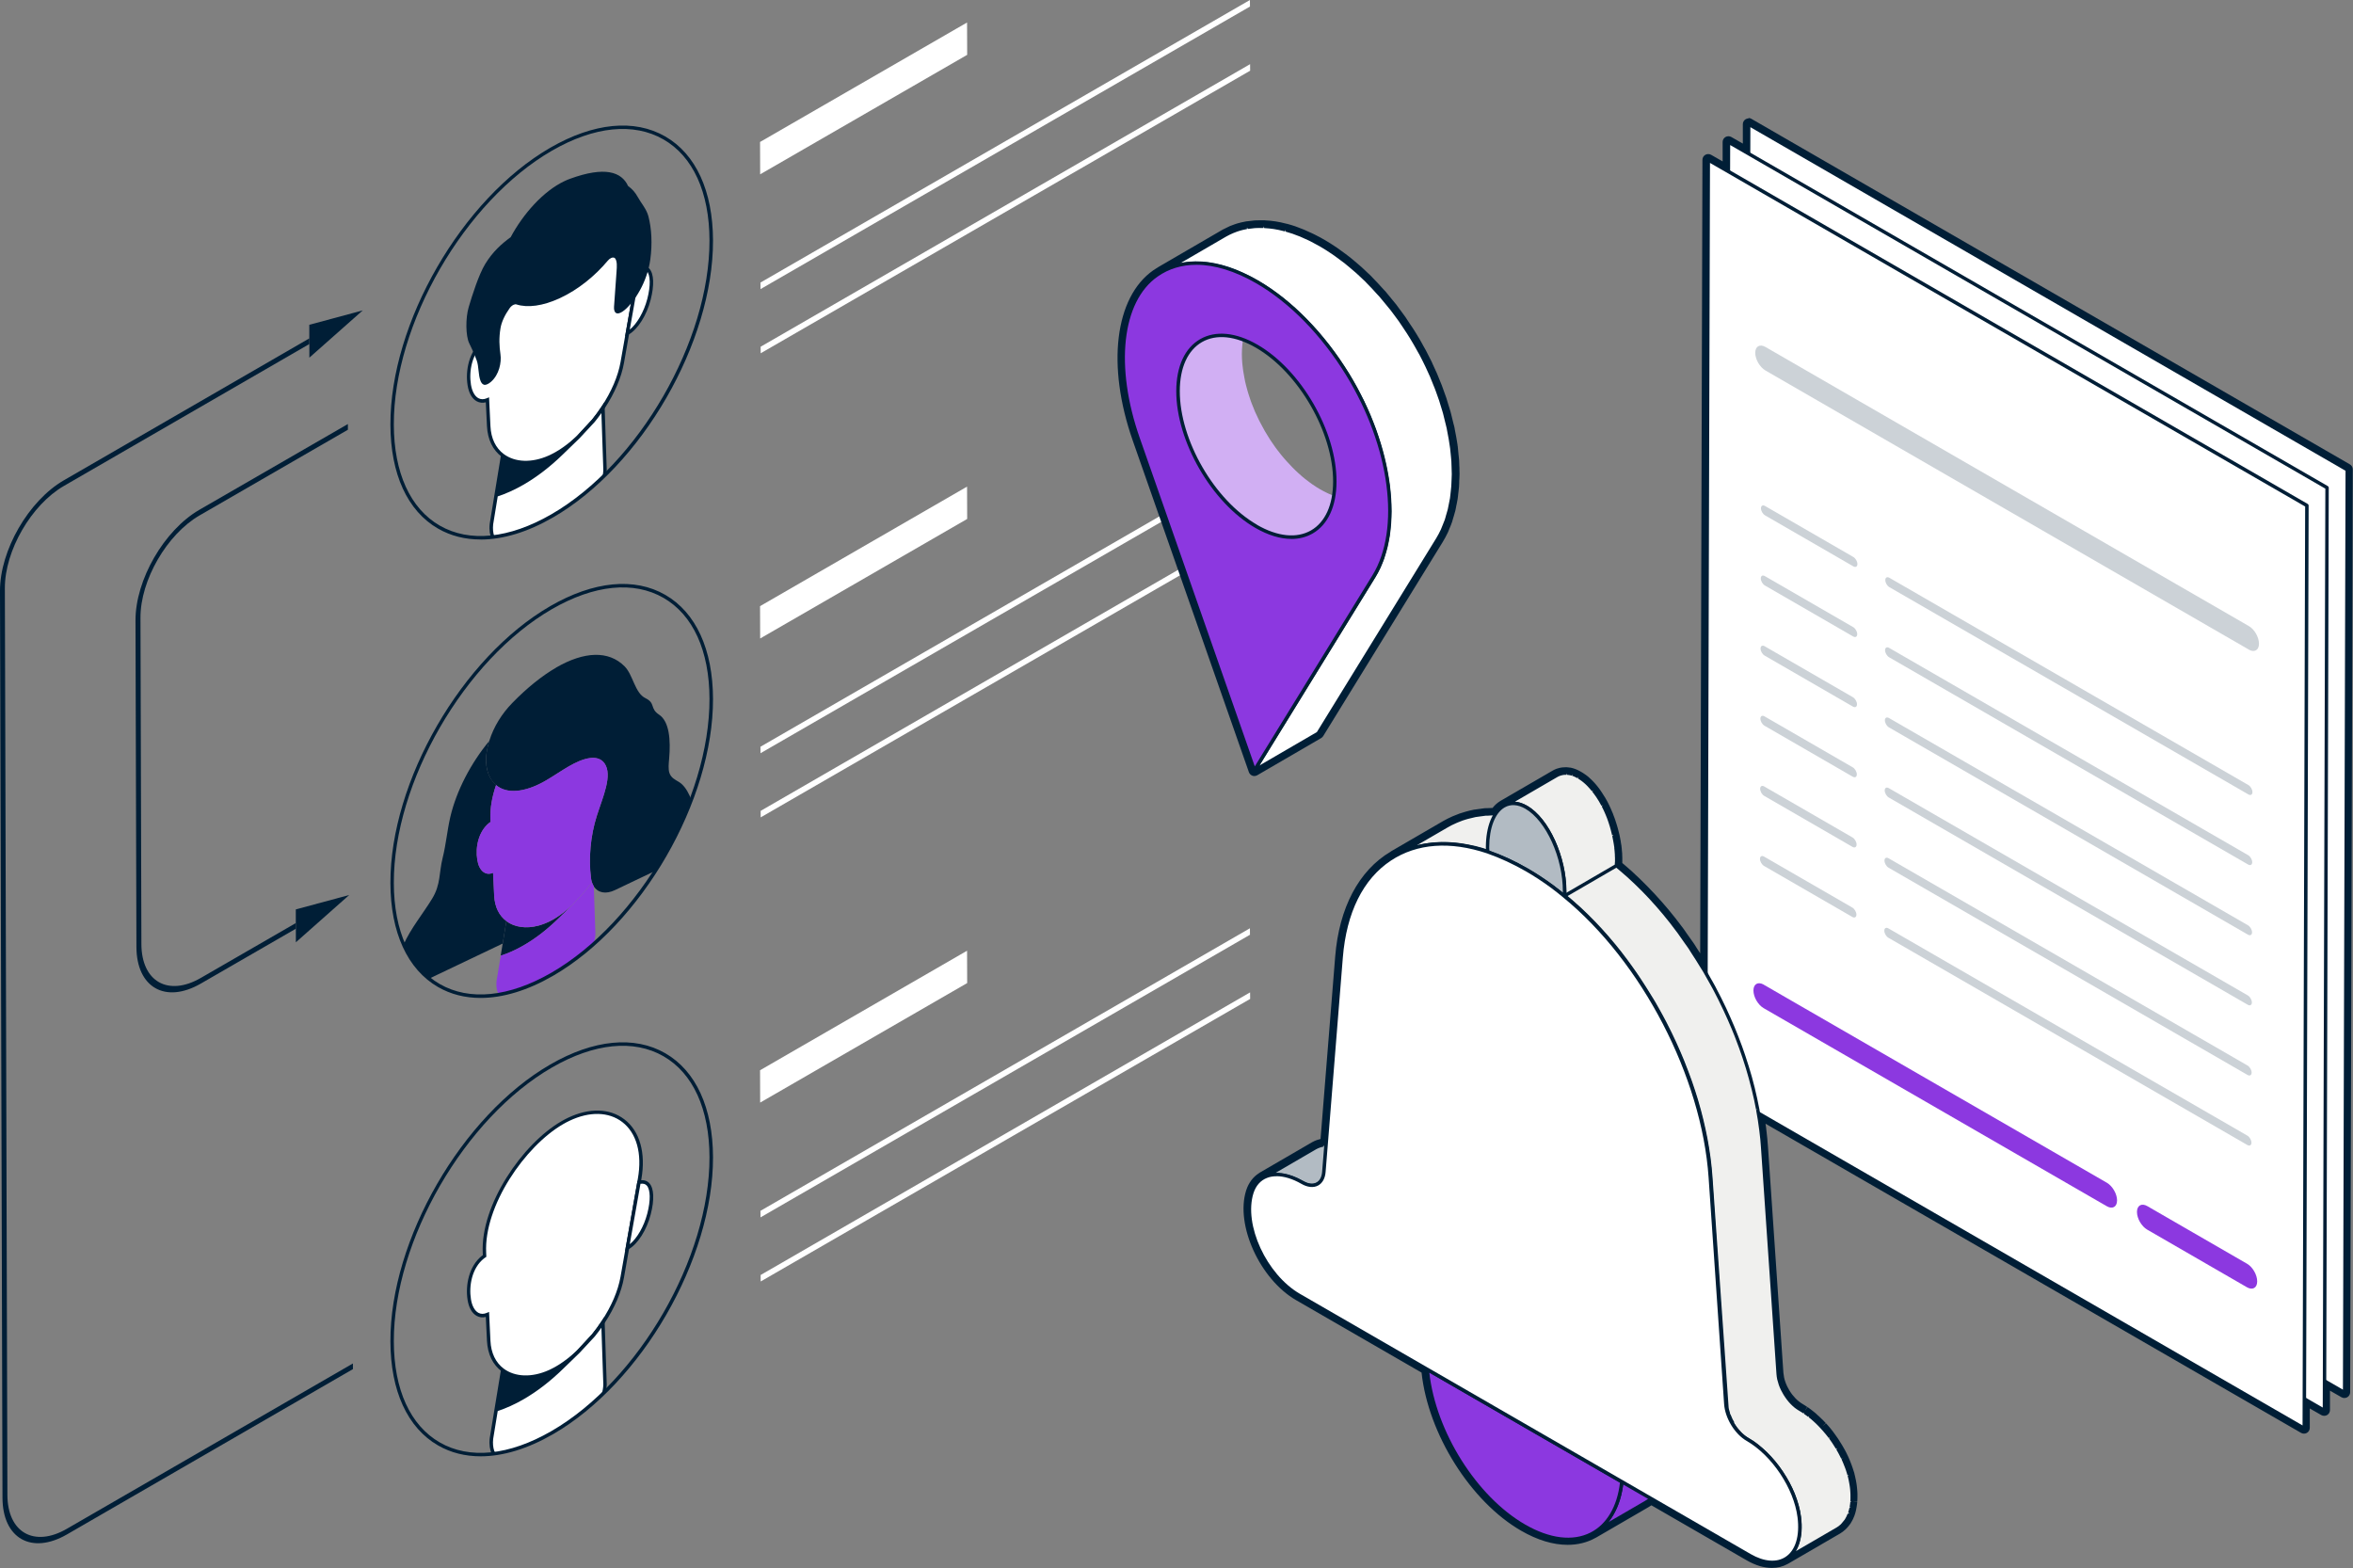<svg xmlns="http://www.w3.org/2000/svg" xmlns:xlink="http://www.w3.org/1999/xlink" viewBox="0 0 406.7 271.07"><rect x="0" y="0" width="406.7" height="271.07" fill="#808080" stroke="none"/><clipPath id="a"><path d="m95.26 25.78c15.22-8.79 27.62-1.72 27.66 15.77.05 17.52-12.27 38.82-27.49 47.61s-27.62 1.75-27.67-15.77c-.05-17.49 12.27-38.82 27.49-47.61z"></path></clipPath><clipPath id="b"><path d="m95.26 105.02c15.22-8.79 27.62-1.72 27.66 15.77.05 17.52-12.27 38.82-27.49 47.61s-27.62 1.75-27.67-15.77c-.05-17.49 12.27-38.82 27.49-47.61z"></path></clipPath><clipPath id="c"><path d="m95.26 184.25c15.22-8.79 27.62-1.72 27.66 15.77.05 17.52-12.27 38.82-27.49 47.61s-27.62 1.75-27.67-15.77c-.05-17.49 12.27-38.82 27.49-47.61z"></path></clipPath><g clip-path="url(#a)"><path d="m86.9 78.72c2.02 1.51 5.05 1.63 8.06.3.05-.02.1-.04.14-.06.06-.03.11-.05.15-.07.2-.09.4-.2.6-.3.1-.05.2-.11.3-.17l.06-.03c.23-.14.47-.28.71-.43.85-.55 1.71-1.22 2.55-1.97.13-.11.25-.23.38-.34.04-.04.08-.07.11-.11l-2.92 2.83c-2.17 2.11-4.44 3.84-6.71 5.16-1.53.88-3.06 1.57-4.57 2.05l1.13-6.85z" fill="#001e36"></path><path d="m97.19 35.97c.37-.21.75-.41 1.12-.59 7.45-3.55 13.88 1 12.24 10.32l-.1.58-2 11.33-.9 5.07c-.46 2.59-1.69 5.3-3.32 7.78-.52.78-1.07 1.54-1.66 2.27l-2.59 2.8s-.08.07-.11.11c-.13.12-.25.23-.38.34-.84.75-1.7 1.41-2.55 1.97-.24.15-.47.3-.71.43-.16.09-.26.15-.36.2-.2.11-.4.21-.6.3-.05.02-.09.04-.14.07-.06.03-.1.05-.14.07-3.02 1.34-6.05 1.21-8.07-.3-1.39-1.03-2.31-2.73-2.43-5.04l-.22-4.54c-1.46.63-2.78-.34-3.14-2.57-.42-2.62.29-5.7 2.37-7.35.09-.08.19-.14.28-.2l-.02-.53c-.39-7.92 6.4-18.43 13.46-22.51z" fill="#fff"></path><path d="m90.87 80.24c-1.57 0-3-.43-4.15-1.29-1.55-1.15-2.43-2.98-2.55-5.27l-.2-4.14c-.56.14-1.09.08-1.57-.18-.81-.44-1.37-1.42-1.58-2.76-.4-2.5.21-5.83 2.48-7.63.05-.04.1-.08.16-.12l-.02-.36c-.41-8.31 6.85-18.88 13.61-22.78.38-.22.76-.42 1.14-.6 3.66-1.74 7.2-1.64 9.72.27 2.67 2.03 3.75 5.81 2.94 10.37l-3 16.98c-.44 2.5-1.61 5.23-3.37 7.9-.52.79-1.08 1.56-1.68 2.29l-2.74 2.94c-.13.12-.25.23-.38.35-.86.77-1.73 1.44-2.59 1.99-.24.16-.48.3-.72.44-.16.09-.27.15-.37.21-.2.11-.41.21-.61.31l-.29.13c-1.44.64-2.88.96-4.22.96zm-6.34-11.55.24 4.97c.1 2.11.9 3.77 2.3 4.82 1.96 1.46 4.86 1.56 7.77.26l.26-.12c.22-.1.41-.2.61-.31.1-.05.2-.11.36-.2.23-.13.46-.27.69-.42.83-.54 1.68-1.19 2.52-1.94.13-.11.25-.23.37-.34l.11-.11 2.58-2.79c.57-.7 1.12-1.46 1.63-2.23 1.72-2.6 2.85-5.25 3.28-7.67l3-16.98c.77-4.33-.22-7.89-2.71-9.79-2.34-1.78-5.65-1.85-9.1-.21-.37.17-.73.37-1.1.58-6.61 3.82-13.71 14.14-13.31 22.24l.03.7-.14.09c-.1.07-.18.12-.26.18-2.09 1.65-2.64 4.74-2.26 7.07.19 1.15.64 1.97 1.28 2.33.43.24.93.24 1.45.02l.4-.17z" fill="#001e36"></path><path d="m104.22 70.46.36 10.76c-.16 4.66-5.23 9.7-9.28 12.04-.37.22-.74.41-1.09.58-4.16 1.98-9.81 2.02-9.26-3.25l1.95-11.86-1.13 6.85c1.51-.48 3.04-1.17 4.57-2.05 2.28-1.31 4.54-3.05 6.71-5.16l2.92-2.83 2.59-2.8c.59-.73 1.14-1.48 1.66-2.27z" fill="#fff"></path><path d="m89.19 95.36c-1.17 0-2.25-.25-3.08-.83-.8-.57-1.71-1.72-1.47-3.99l1.95-11.87.59.1-1.04 6.36c1.33-.46 2.68-1.09 4.04-1.87 2.27-1.31 4.51-3.03 6.65-5.11l2.92-2.83 2.58-2.79c.57-.7 1.12-1.46 1.63-2.23l.52-.79.39 11.7c-.15 4.55-4.98 9.73-9.43 12.31-.38.22-.75.42-1.11.59-1.56.74-3.44 1.26-5.14 1.26zm-3.16-9.56-.79 4.83c-.16 1.57.25 2.73 1.22 3.42 1.83 1.29 5.23.66 7.62-.48.34-.16.7-.35 1.07-.56 4.32-2.49 8.99-7.47 9.13-11.79l-.33-9.82c-.37.52-.76 1.03-1.16 1.53l-2.61 2.81-2.93 2.84c-2.18 2.12-4.46 3.87-6.77 5.2-1.49.86-2.99 1.54-4.45 2.02z" fill="#001e36"></path><path d="m110.44 46.28c.09-.02.18-.04.26-.05 1.99-.29 2.3 2.31 1.47 5.52-.69 2.67-2.18 4.96-3.62 5.79-.04.02-.07.04-.11.06l2-11.33z" fill="#fff"></path><g fill="#001e36"><path d="m108.04 58.16 2.14-12.12.19-.05c.1-.02.19-.04.29-.06.65-.09 1.19.08 1.58.51.79.89.87 2.85.22 5.38-.69 2.68-2.21 5.08-3.76 5.98l-.66.35zm2.66-11.63-1.85 10.44c1.25-1 2.45-3.07 3.03-5.3.59-2.27.55-4.12-.08-4.83-.25-.28-.59-.39-1.05-.32-.02 0-.03 0-.05 0z"></path><path d="m97.62 31.28c.3-.14.6-.27.91-.38 5.98-2.18 8.9-1.22 10.03 1.25.68.49 1.24 1.11 1.66 1.88.58 1.07 1.51 2.07 1.85 3.35.56 2.11.7 4.81.33 7.48-.07.5-.17 1.01-.3 1.54-.07.26-.14.52-.22.78-.5 1.62-1.3 3.27-2.37 4.71-.2.27-.42.54-.64.79-.1.11-.2.22-.3.33-.4.43-.88.84-1.31 1.04-.46.21-.86.19-1.05-.3-.08-.2-.1-.45-.08-.72.14-2.06.29-4.12.44-6.17.06-.81.11-1.65-.22-2.16-.15-.22-.43-.24-.73-.1-.2.09-.4.25-.58.47-2.21 2.64-5.12 5-8.24 6.45-2.98 1.39-5.62 1.71-7.53 1.1-.15-.05-.33-.02-.52.07-.23.11-.47.31-.66.58-.8 1.13-1.41 2.35-1.59 3.51-.27 1.65-.2 3.07 0 4.46.21 1.4-.23 3.53-1.63 4.75-.19.17-.4.31-.61.41s-.4.14-.57.11c-.29-.08-.44-.28-.55-.5-.03-.06-.05-.11-.08-.17-.41-1.02-.28-2.51-.67-3.56-.21-.59-.43-1.09-.65-1.59-.06-.14-.13-.28-.19-.42-.14-.3-.29-.61-.45-.94-.61-1.26-.66-4.33-.08-6.27.57-1.93 1.72-5.59 2.87-7.47 1.3-2.11 2.78-3.42 4.38-4.6 2.13-3.97 5.61-7.97 9.37-9.72z"></path></g></g><path d="m83.07 93.25c-2.68 0-5.16-.62-7.35-1.88-5.29-3.04-8.22-9.43-8.24-17.97-.05-17.57 12.35-39.04 27.64-47.87 7.48-4.32 14.54-5.01 19.87-1.94 5.29 3.05 8.22 9.43 8.25 17.97.05 17.57-12.35 39.04-27.64 47.87-4.41 2.55-8.68 3.83-12.52 3.83zm12.19-67.47.15.26c-15.12 8.73-27.39 29.97-27.34 47.35.02 8.32 2.84 14.52 7.94 17.46 5.13 2.95 11.98 2.26 19.28-1.95 15.12-8.73 27.38-29.97 27.34-47.35-.02-8.32-2.85-14.51-7.95-17.45-5.14-2.96-11.98-2.27-19.27 1.94z" fill="#001e36"></path><g clip-path="url(#b)"><path d="m87.51 159.22c1.42 1.06 3.41 1.34 5.5.79l.12-.03c.05-.01.08-.02.12-.03.06-.02.09-.03.12-.04.11-.03.18-.06.26-.08.01 0 .03 0 .04-.01.03 0 .05-.02.08-.03l.05-.02s.05-.02.07-.03c.01 0 .03-.01.04-.02.03-.01.06-.02.08-.03.01 0 .02 0 .03-.01.04-.01.07-.03.11-.04.06-.02.09-.04.13-.05.02 0 .03-.01.05-.02s.05-.02.07-.03c.02 0 .03-.01.05-.02s.05-.02.07-.03c.02 0 .03-.01.05-.02.03-.01.05-.02.08-.03.01 0 .03-.01.04-.02.04-.02.08-.04.12-.05.26-.12.52-.26.79-.41.02 0 .04-.02.05-.03.03-.02.07-.04.1-.06 1.05-.62 2.13-1.45 3.16-2.41l-2.54 2.46c-1.89 1.83-3.86 3.34-5.84 4.48-1.33.77-2.66 1.37-3.97 1.79l.34-2.07.6-3.67.04-.22z" fill="#001e36"></path><path d="m96.15 115.37c4.79-2.76 9.03-2.99 11.81-.19 1.48 1.49 1.75 4.6 3.61 5.5 1.78.87.7 1.76 2.35 2.85 1.79 1.19 2.01 4.41 1.74 7.58-.08.88-.18 1.8.04 2.48.28.87 1.03 1.19 1.68 1.59 1.43.9 2.41 3.26 2.93 6.12.47 2.59-1.45 6.29-3.93 7.72-.12.07-.24.13-.36.19l-9.75 4.65c-1.58.75-2.94.46-3.65-.67-.13-.21-.24-.46-.33-.73-.07-.22-.12-.46-.15-.72-.42-3.33-.1-7.23 1.01-10.72 1.04-3.28 2.78-7.03 1.32-9.09-.54-.76-1.41-1.02-2.4-.91-1.25.14-2.52.73-3.8 1.47-.65.38-1.31.79-1.96 1.21-.66.42-1.31.84-1.97 1.22-.21.12-.42.24-.63.35-3.01 1.6-6.08 2.06-7.98.43-.38-.32-.71-.73-.98-1.22-.2-.4-.23-.45-.25-.51-.06-.13-.07-.17-.09-.21-.47-1.34-.52-2.9-.13-4.63.12-.49.2-.78.29-1.07.77-2.49 2.2-4.73 3.97-6.55 2.59-2.66 5.17-4.72 7.61-6.13z" fill="#001e36"></path><path d="m102.63 153.18.28 8.21c-.14 4.05-4.56 8.44-8.08 10.47-.32.19-.64.35-.94.5-3.62 1.73-8.54 1.76-8.06-2.83l.72-4.35c1.31-.42 2.64-1.02 3.97-1.79 1.98-1.14 3.95-2.65 5.84-4.48l2.54-2.46 2.25-2.44c.4-.5.79-1.02 1.16-1.55.08.27.19.51.33.73z" fill="#8c38e0"></path><path d="m84.57 128.05c-.09.29-.17.59-.24.88-.17.72-.28 1.4-.31 2.11-.04.97.09 1.85.36 2.6.02.05.03.08.04.1.02.04.03.08.05.12.01.04.03.06.04.09.02.06.05.11.07.16l.11.22c.02.03.03.06.05.09.3.53.63.94 1.01 1.26-.7 2.04-1.07 4.06-.97 5.92l.02.46c-.08.05-.16.11-.24.17-1.81 1.44-2.43 4.12-2.06 6.39.31 1.95 1.46 2.79 2.73 2.24l.19 3.95c.1 2.02.9 3.49 2.11 4.39l-.04.22-.6 3.67-14.07 6.71c-2.65 1.26-4.46-.65-3.78-3.99.22-1.06.45-1.95.71-2.53 1.26-2.84 3.32-5.28 4.95-7.96 1.5-2.46 1.16-4.45 1.81-7.04.59-2.37.77-4.64 1.31-7.01 1.06-4.6 3.6-9.41 6.77-13.23z" fill="#001e36"></path></g><path d="m83.07 172.49c-2.68 0-5.16-.62-7.35-1.88-5.29-3.04-8.22-9.43-8.24-17.98-.05-17.57 12.35-39.04 27.64-47.87 7.48-4.32 14.54-5.01 19.87-1.94 5.29 3.05 8.22 9.43 8.25 17.97.05 17.57-12.35 39.04-27.64 47.87-4.41 2.55-8.68 3.83-12.52 3.83zm12.19-67.47.15.26c-15.12 8.73-27.39 29.97-27.34 47.35.02 8.33 2.84 14.52 7.94 17.46 5.13 2.95 11.98 2.26 19.28-1.95 15.12-8.73 27.38-29.97 27.34-47.35-.02-8.32-2.85-14.51-7.95-17.45-5.14-2.96-11.98-2.27-19.27 1.94z" fill="#001e36"></path><g clip-path="url(#c)"><path d="m86.9 236.81c2.02 1.51 5.05 1.63 8.06.3.05-.02.1-.04.14-.06.06-.03.11-.05.15-.07.2-.09.4-.2.6-.3.1-.05.2-.11.3-.17.02-.01.04-.02.06-.03.23-.14.47-.28.71-.43.85-.55 1.71-1.22 2.55-1.97.13-.11.25-.23.38-.34.04-.04.08-.07.11-.11l-2.92 2.83c-2.17 2.11-4.44 3.84-6.71 5.16-1.53.88-3.06 1.57-4.57 2.05l1.13-6.85z" fill="#001e36"></path><path d="m97.19 194.06c.37-.21.75-.41 1.12-.59 7.45-3.55 13.88 1 12.24 10.32l-.1.58-2 11.33-.9 5.07c-.46 2.59-1.69 5.3-3.32 7.78-.52.78-1.07 1.54-1.66 2.27l-2.59 2.8s-.08.07-.11.11c-.13.12-.25.23-.38.34-.84.75-1.7 1.41-2.55 1.97-.24.15-.47.3-.71.43-.16.09-.26.15-.36.2-.2.11-.4.21-.6.3-.05.02-.09.04-.14.07-.06.03-.1.05-.14.07-3.02 1.34-6.05 1.21-8.07-.3-1.39-1.03-2.31-2.73-2.43-5.04l-.22-4.54c-1.46.63-2.78-.34-3.14-2.57-.42-2.62.29-5.7 2.37-7.35.09-.08.19-.14.28-.2l-.02-.53c-.39-7.92 6.4-18.43 13.46-22.51z" fill="#fff"></path><path d="m90.87 238.33c-1.57 0-3-.43-4.15-1.29-1.55-1.15-2.43-2.98-2.55-5.27l-.2-4.14c-.56.15-1.09.08-1.57-.18-.81-.44-1.37-1.42-1.58-2.76-.4-2.5.21-5.83 2.48-7.63.05-.04.1-.08.16-.12l-.02-.36c-.41-8.31 6.85-18.88 13.61-22.78.38-.22.76-.42 1.14-.6 3.66-1.74 7.2-1.65 9.72.27 2.67 2.03 3.75 5.81 2.94 10.37l-3 16.98c-.44 2.5-1.61 5.23-3.37 7.9-.52.79-1.08 1.56-1.68 2.29l-2.74 2.94c-.13.12-.25.23-.38.35-.86.77-1.73 1.44-2.59 1.99-.24.16-.48.3-.72.44-.16.09-.27.15-.37.21-.2.11-.41.21-.61.31l-.29.13c-1.44.64-2.88.96-4.22.96zm-6.34-11.55.24 4.97c.1 2.11.9 3.77 2.3 4.82 1.96 1.46 4.86 1.56 7.77.26l.26-.12c.22-.1.41-.2.61-.31.1-.05.2-.11.36-.2.23-.13.46-.27.69-.42.83-.54 1.68-1.19 2.52-1.94.13-.11.25-.23.37-.34l.11-.11 2.58-2.79c.57-.7 1.12-1.46 1.63-2.23 1.72-2.6 2.85-5.25 3.28-7.67l3-16.98c.77-4.33-.22-7.89-2.71-9.79-2.34-1.78-5.65-1.85-9.1-.21-.37.17-.73.37-1.1.58-6.61 3.82-13.71 14.14-13.31 22.24l.03.7-.14.09c-.1.07-.18.12-.26.18-2.09 1.65-2.64 4.74-2.26 7.07.19 1.15.64 1.97 1.28 2.33.43.24.93.24 1.45.02l.4-.17z" fill="#001e36"></path><path d="m104.22 228.55.36 10.76c-.16 4.66-5.23 9.7-9.28 12.04-.37.22-.74.41-1.09.58-4.16 1.98-9.81 2.02-9.26-3.25l1.95-11.86-1.13 6.85c1.51-.48 3.04-1.17 4.57-2.05 2.28-1.31 4.54-3.05 6.71-5.16l2.92-2.83 2.59-2.8c.59-.73 1.14-1.48 1.66-2.27z" fill="#fff"></path><path d="m89.19 253.45c-1.17 0-2.25-.25-3.08-.83-.8-.57-1.71-1.72-1.47-3.99l1.95-11.87.59.1-1.04 6.36c1.33-.46 2.68-1.09 4.04-1.87 2.27-1.31 4.51-3.03 6.65-5.11l2.92-2.83 2.58-2.79c.57-.7 1.12-1.46 1.63-2.23l.52-.79.39 11.7c-.15 4.55-4.98 9.73-9.43 12.31-.38.22-.75.42-1.11.59-1.56.74-3.44 1.26-5.14 1.26zm-3.16-9.56-.79 4.83c-.16 1.57.25 2.73 1.22 3.42 1.83 1.29 5.23.66 7.62-.48.34-.16.7-.35 1.07-.56 4.32-2.49 8.99-7.47 9.13-11.79l-.33-9.82c-.37.52-.76 1.03-1.16 1.53l-2.61 2.81-2.93 2.84c-2.18 2.12-4.46 3.87-6.77 5.2-1.49.86-2.99 1.54-4.45 2.02z" fill="#001e36"></path><path d="m110.44 204.37c.09-.02.18-.04.26-.05 1.99-.29 2.3 2.31 1.47 5.52-.69 2.67-2.18 4.96-3.62 5.79-.04.02-.07.04-.11.06l2-11.33z" fill="#fff"></path><path d="m108.04 216.25 2.14-12.12.19-.05c.1-.02.2-.04.3-.06.65-.1 1.19.08 1.58.51.79.89.88 2.85.22 5.38-.69 2.68-2.21 5.08-3.76 5.98l-.66.35zm2.66-11.63-1.85 10.44c1.25-1 2.45-3.07 3.03-5.3.59-2.27.55-4.12-.08-4.83-.25-.28-.6-.38-1.05-.32-.02 0-.03 0-.05 0z" fill="#001e36"></path></g><path d="m83.07 251.72c-2.68 0-5.16-.62-7.35-1.88-5.29-3.04-8.22-9.43-8.24-17.98-.05-17.57 12.35-39.04 27.64-47.87 7.48-4.32 14.54-5.01 19.87-1.94 5.29 3.05 8.22 9.43 8.25 17.97.05 17.57-12.35 39.04-27.64 47.87-4.41 2.55-8.68 3.83-12.52 3.83zm12.34-67.21c-15.12 8.73-27.39 29.97-27.34 47.35.02 8.33 2.84 14.52 7.94 17.46 5.13 2.96 11.98 2.26 19.28-1.95 15.12-8.73 27.38-29.97 27.34-47.35-.02-8.32-2.85-14.51-7.95-17.45-5.14-2.96-11.98-2.27-19.27 1.94z" fill="#001e36"></path><path d="m85.74 135.69c1.9 1.62 4.97 1.17 7.98-.43.21-.11.42-.23.63-.35.66-.38 1.31-.8 1.97-1.22s1.31-.83 1.96-1.21c1.28-.74 2.55-1.32 3.8-1.47.99-.11 1.86.16 2.4.91 1.46 2.06-.28 5.81-1.32 9.09-1.11 3.49-1.43 7.39-1.01 10.72.03.26.08.5.15.72-.37.53-.75 1.05-1.16 1.55l-2.25 2.44c-1.03.97-2.1 1.79-3.16 2.41-.03.02-.07.04-.1.06-.32.18-.58.32-.84.44-.04.02-.08.04-.12.05-.06.03-.09.04-.12.05-.32.14-.36.15-.39.17-.06.02-.09.04-.13.05-.06.02-.09.03-.12.04-.07.02-.09.03-.12.04-.07.03-.1.03-.12.04-.12.04-.2.07-.27.09-.06.02-.09.03-.12.04-.06.02-.09.03-.13.04-.06.02-.09.03-.13.04-2.09.54-4.08.27-5.5-.79-1.21-.9-2.01-2.37-2.11-4.39l-.19-3.95c-1.27.55-2.42-.29-2.73-2.24-.37-2.27.25-4.96 2.06-6.39.09-.07.16-.12.24-.17l-.02-.46c-.09-1.86.27-3.89.97-5.92z" fill="#8c38e0"></path><path d="m167.15 3.89.02 5.59-35.78 20.65-.02-5.59z" fill="#fff"></path><path d="m216.07 11.09.01 1.13-84.6 48.84-.01-1.13z" fill="#fff"></path><path d="m216.04 0 .01 1.13-84.6 48.84-.01-1.13z" fill="#fff"></path><path d="m167.15 84.11.02 5.59-35.78 20.66-.02-5.59z" fill="#fff"></path><path d="m216.07 91.31.01 1.13-84.6 48.84-.01-1.12z" fill="#fff"></path><path d="m216.04 80.22.01 1.13-84.6 48.84-.01-1.12z" fill="#fff"></path><path d="m167.15 164.33.02 5.59-35.78 20.66-.02-5.59z" fill="#fff"></path><path d="m216.07 171.53.01 1.13-84.6 48.84-.01-1.12z" fill="#fff"></path><path d="m216.04 160.45.01 1.12-84.6 48.85-.01-1.13z" fill="#fff"></path><path d="m53.46 58.49v.98s-42.41 24.52-42.41 24.52c-5.64 3.26-10.23 11.19-10.21 17.68l.44 156.73c.02 6.49 4.63 9.11 10.27 5.85l49.45-28.58v.98s-49.44 28.58-49.44 28.58c-6.12 3.53-11.11.68-11.13-6.34l-.43-156.73c-.02-7.03 4.94-15.62 11.05-19.15z" fill="#001e36"></path><path d="m53.46 56.14 9.24-2.49-9.23 8.17v-2.35l-.01-.98z" fill="#001e36"></path><path d="m51.13 157.19 9.23-2.49-9.22 8.17v-2.35l-.01-.98z" fill="#001e36"></path><path d="m60.13 73.3v.98s-25.64 14.81-25.64 14.81c-5.64 3.26-10.23 11.19-10.21 17.68l.16 56.41c.02 6.49 4.63 9.11 10.27 5.85l16.42-9.48v.98s-16.42 9.48-16.42 9.48c-6.12 3.53-11.11.68-11.13-6.34l-.16-56.41c-.02-7.03 4.94-15.62 11.05-19.15l25.65-14.81z" fill="#001e36"></path><path d="m405.25 240.72-103.47-59.74.45-159.52 103.47 59.74z" fill="#fff"></path><path d="m405.25 241.02c-.05 0-.1-.01-.15-.04l-103.47-59.74c-.09-.05-.15-.15-.15-.26l.45-159.52c0-.11.06-.21.15-.26s.21-.05.3 0l103.47 59.74c.09.05.15.15.15.26l-.45 159.52c0 .11-.06.21-.15.26-.05.03-.1.04-.15.04zm-103.16-60.21 102.87 59.39.45-158.83-102.87-59.39z" fill="#001e36"></path><path d="m311.82 164.03 59.3 34.23c.98.57 1.77 1.93 1.77 3.05 0 1.13-.8 1.58-1.78 1.01l-59.3-34.23c-.98-.57-1.77-1.93-1.77-3.06 0-1.12.8-1.57 1.78-1.01z" fill="#03adfe"></path><path d="m378.11 202.3 17.24 9.96c.98.56 1.76 1.93 1.76 3.05 0 1.13-.8 1.58-1.77 1.02l-17.24-9.96c-.98-.57-1.77-1.93-1.77-3.06 0-1.12.8-1.57 1.78-1.01z" fill="#03adfe"></path><g fill="#ccd2d7"><path d="m395.41 191.74-62.04-35.82c-.39-.22-.71-.78-.71-1.22 0-.45.32-.63.71-.4l62.04 35.82c.39.22.71.78.71 1.22s-.32.63-.71.4z"></path><path d="m395.55 143.26-62.04-35.82c-.39-.22-.71-.78-.71-1.22 0-.45.32-.63.71-.4l62.04 35.82c.39.22.71.77.71 1.22s-.32.63-.71.4z"></path><path d="m395.51 155.38-62.04-35.82c-.39-.22-.71-.77-.71-1.22s.32-.63.71-.4l62.04 35.82c.39.22.71.78.71 1.22 0 .45-.32.63-.71.4z"></path><path d="m327.3 91.72-15.25-8.81c-.4-.23-.71-.77-.71-1.22s.31-.63.71-.4l15.25 8.81c.39.22.71.78.71 1.22 0 .45-.32.63-.71.4z"></path><path d="m327.13 152.32-15.25-8.81c-.4-.23-.71-.78-.71-1.22 0-.45.31-.63.71-.4l15.25 8.81c.39.22.71.78.71 1.22 0 .45-.32.63-.71.4z"></path><path d="m327.17 140.21-15.25-8.81c-.4-.23-.71-.78-.71-1.23s.31-.63.71-.4l15.25 8.81c.39.22.71.78.71 1.22 0 .45-.32.64-.71.41z"></path><path d="m327.2 128.08-15.25-8.81c-.4-.23-.71-.78-.71-1.22 0-.45.32-.63.71-.4l15.25 8.81c.39.22.71.77.71 1.22s-.32.63-.71.4z"></path><path d="m327.23 115.96-15.25-8.81c-.4-.23-.71-.77-.71-1.22s.31-.63.71-.4l15.25 8.81c.39.22.71.78.71 1.22 0 .45-.32.63-.71.4z"></path><path d="m327.27 103.84-15.25-8.81c-.4-.23-.71-.78-.71-1.22 0-.45.31-.63.71-.4l15.25 8.81c.39.22.71.77.71 1.22s-.32.63-.71.4z"></path><path d="m395.58 131.14-62.04-35.82c-.39-.22-.71-.77-.71-1.22s.32-.63.71-.4l62.04 35.82c.39.22.71.78.71 1.22 0 .45-.32.63-.71.4z"></path><path d="m395.65 106.1-83.53-48.23c-.98-.57-1.77-1.93-1.77-3.05 0-1.13.8-1.58 1.78-1.01l83.53 48.23c.98.56 1.76 1.93 1.76 3.06 0 1.12-.8 1.57-1.77 1.01z"></path><path d="m395.44 179.63-62.04-35.82c-.39-.22-.71-.78-.71-1.23s.32-.63.71-.4l62.04 35.82c.39.22.71.78.71 1.22 0 .45-.32.64-.71.41z"></path><path d="m395.48 167.5-62.04-35.82c-.39-.22-.71-.78-.71-1.22 0-.45.32-.63.71-.4l62.04 35.82c.39.22.71.77.71 1.22s-.32.63-.71.4z"></path></g><path d="m401.76 243.81-103.47-59.74.45-159.52 103.47 59.74z" fill="#fff"></path><path d="m401.76 244.11c-.05 0-.1-.01-.15-.04l-103.47-59.74c-.09-.05-.15-.15-.15-.26l.45-159.52c0-.11.06-.21.15-.26s.21-.05.3 0l103.47 59.74c.09.05.15.15.15.26l-.45 159.52c0 .11-.06.21-.15.26-.05.03-.1.04-.15.04zm-103.16-60.21 102.87 59.39.45-158.83-102.87-59.39z" fill="#001e36"></path><path d="m308.33 167.11 59.3 34.23c.98.57 1.77 1.93 1.77 3.05 0 1.13-.8 1.58-1.78 1.01l-59.3-34.23c-.98-.57-1.77-1.93-1.77-3.06 0-1.12.8-1.57 1.78-1.01z" fill="#03adfe"></path><path d="m374.62 205.38 17.24 9.96c.98.56 1.76 1.93 1.76 3.05 0 1.13-.8 1.58-1.77 1.02l-17.24-9.96c-.98-.57-1.77-1.93-1.77-3.06 0-1.12.8-1.57 1.78-1.01z" fill="#03adfe"></path><path d="m391.92 194.83-62.04-35.82c-.39-.22-.71-.78-.71-1.22 0-.45.32-.63.71-.4l62.04 35.82c.39.22.71.78.71 1.22s-.32.63-.71.4z" fill="#ccd2d7"></path><path d="m392.06 146.35-62.04-35.82c-.39-.22-.71-.78-.71-1.22 0-.45.32-.63.71-.4l62.04 35.82c.39.22.71.77.71 1.22s-.32.63-.71.4z" fill="#ccd2d7"></path><path d="m392.03 158.46-62.04-35.82c-.39-.22-.71-.77-.71-1.22s.32-.63.71-.4l62.04 35.82c.39.22.71.78.71 1.22 0 .45-.32.63-.71.4z" fill="#ccd2d7"></path><path d="m323.82 94.8-15.25-8.81c-.4-.23-.71-.77-.71-1.22s.31-.63.71-.4l15.25 8.81c.39.22.71.78.71 1.22 0 .45-.32.63-.71.4z" fill="#ccd2d7"></path><path d="m323.65 155.41-15.25-8.81c-.4-.23-.71-.78-.71-1.22 0-.45.31-.63.71-.4l15.25 8.81c.39.22.71.78.71 1.22 0 .45-.32.63-.71.4z" fill="#ccd2d7"></path><path d="m323.68 143.29-15.25-8.81c-.4-.23-.71-.78-.71-1.23s.31-.63.71-.4l15.25 8.81c.39.22.71.78.71 1.22 0 .45-.32.64-.71.41z" fill="#ccd2d7"></path><path d="m323.71 131.17-15.25-8.81c-.4-.23-.71-.78-.71-1.22 0-.45.32-.63.71-.4l15.25 8.81c.39.22.71.77.71 1.22s-.32.63-.71.4z" fill="#ccd2d7"></path><path d="m323.75 119.04-15.25-8.81c-.4-.23-.71-.77-.71-1.22s.31-.63.71-.4l15.25 8.81c.39.22.71.78.71 1.22 0 .45-.32.63-.71.4z" fill="#ccd2d7"></path><path d="m323.78 106.93-15.25-8.81c-.4-.23-.71-.78-.71-1.22 0-.45.31-.63.71-.4l15.25 8.81c.39.22.71.77.71 1.22s-.32.63-.71.4z" fill="#ccd2d7"></path><path d="m392.09 134.22-62.04-35.82c-.39-.22-.71-.77-.71-1.22s.32-.63.71-.4l62.04 35.82c.39.22.71.78.71 1.22 0 .45-.32.63-.71.4z" fill="#ccd2d7"></path><path d="m392.17 109.18-83.53-48.23c-.98-.57-1.77-1.93-1.77-3.05 0-1.13.8-1.58 1.78-1.01l83.53 48.23c.98.56 1.76 1.93 1.76 3.06 0 1.12-.8 1.57-1.77 1.01z" fill="#ccd2d7"></path><path d="m391.96 182.71-62.04-35.82c-.39-.22-.71-.78-.71-1.23s.32-.63.71-.4l62.04 35.82c.39.22.71.78.71 1.22 0 .45-.32.64-.71.41z" fill="#ccd2d7"></path><path d="m391.99 170.59-62.04-35.82c-.39-.22-.71-.78-.71-1.22 0-.45.32-.63.71-.4l62.04 35.82c.39.22.71.77.71 1.22s-.32.63-.71.4z" fill="#ccd2d7"></path><path d="m398.28 246.89-103.47-59.74.45-159.52 103.47 59.74z" fill="#fff"></path><path d="m398.28 247.19c-.05 0-.1-.01-.15-.04l-103.47-59.74c-.09-.05-.15-.15-.15-.26l.45-159.52c0-.11.06-.21.15-.26s.21-.05.3 0l103.47 59.74c.09.05.15.15.15.26l-.45 159.52c0 .11-.06.21-.15.26-.05.03-.1.04-.15.04zm-103.17-60.2 102.87 59.39.45-158.83-102.87-59.39z" fill="#001e36"></path><path d="m304.85 170.2 59.3 34.23c.98.57 1.77 1.93 1.77 3.05 0 1.13-.8 1.58-1.78 1.01l-59.3-34.23c-.98-.57-1.77-1.93-1.77-3.06 0-1.12.8-1.57 1.78-1.01z" fill="#8c38e0"></path><path d="m371.14 208.47 17.24 9.96c.98.56 1.76 1.93 1.76 3.05 0 1.13-.8 1.58-1.77 1.02l-17.24-9.96c-.98-.57-1.77-1.93-1.77-3.06 0-1.12.8-1.57 1.78-1.01z" fill="#8c38e0"></path><path d="m388.44 197.91-62.04-35.82c-.39-.22-.71-.78-.71-1.22 0-.45.32-.63.71-.4l62.04 35.82c.39.22.71.78.71 1.22s-.32.63-.71.4z" fill="#ccd2d7"></path><path d="m388.57 149.43-62.04-35.82c-.39-.22-.71-.78-.71-1.22 0-.45.32-.63.71-.4l62.04 35.82c.39.22.71.77.71 1.22s-.32.63-.71.4z" fill="#ccd2d7"></path><path d="m388.54 161.55-62.04-35.82c-.39-.22-.71-.77-.71-1.22s.32-.63.71-.4l62.04 35.82c.39.22.71.78.71 1.22 0 .45-.32.63-.71.4z" fill="#ccd2d7"></path><path d="m320.33 97.89-15.25-8.81c-.4-.23-.71-.77-.71-1.22s.31-.63.71-.4l15.25 8.81c.39.22.71.78.71 1.22 0 .45-.32.63-.71.4z" fill="#ccd2d7"></path><path d="m320.16 158.49-15.25-8.81c-.4-.23-.71-.78-.71-1.22 0-.45.31-.63.71-.4l15.25 8.81c.39.22.71.78.71 1.22 0 .45-.32.63-.71.4z" fill="#ccd2d7"></path><path d="m320.19 146.38-15.25-8.81c-.4-.23-.71-.78-.71-1.23s.31-.63.71-.4l15.25 8.81c.39.22.71.78.71 1.22 0 .45-.32.64-.71.41z" fill="#ccd2d7"></path><path d="m320.23 134.25-15.25-8.81c-.4-.23-.71-.78-.71-1.22 0-.45.32-.63.71-.4l15.25 8.81c.39.22.71.77.71 1.22s-.32.63-.71.4z" fill="#ccd2d7"></path><path d="m320.26 122.13-15.25-8.81c-.4-.23-.71-.77-.71-1.22s.31-.63.71-.4l15.25 8.81c.39.22.71.78.71 1.22 0 .45-.32.63-.71.4z" fill="#ccd2d7"></path><path d="m320.3 110.01-15.25-8.81c-.4-.23-.71-.78-.71-1.22 0-.45.31-.63.71-.4l15.25 8.81c.39.22.71.77.71 1.22s-.32.63-.71.4z" fill="#ccd2d7"></path><path d="m388.61 137.31-62.04-35.82c-.39-.22-.71-.77-.71-1.22s.32-.63.71-.4l62.04 35.82c.39.22.71.78.71 1.22 0 .45-.32.63-.71.4z" fill="#ccd2d7"></path><path d="m388.68 112.27-83.53-48.23c-.98-.57-1.77-1.93-1.77-3.05 0-1.13.8-1.58 1.78-1.01l83.53 48.23c.98.56 1.76 1.93 1.76 3.06 0 1.12-.8 1.57-1.77 1.01z" fill="#ccd2d7"></path><path d="m388.47 185.8-62.04-35.82c-.39-.22-.71-.78-.71-1.23s.32-.63.71-.4l62.04 35.82c.39.22.71.78.71 1.22 0 .45-.32.64-.71.41z" fill="#ccd2d7"></path><path d="m388.51 173.67-62.04-35.82c-.39-.22-.71-.78-.71-1.22 0-.45.32-.63.71-.4l62.04 35.82c.39.22.71.77.71 1.22s-.32.63-.71.4z" fill="#ccd2d7"></path><path d="m236.2 199.6s0 0-.01 0c-.2.04-.41.05-.63.03 0 0-.01 0-.02 0-.22-.02-.45-.07-.69-.15 0 0 0 0-.01 0-.24-.08-.5-.2-.76-.35-.1-.06-.21-.12-.31-.17-.13-.07-.27-.14-.4-.21-.07-.03-.13-.06-.2-.09-.03-.01-.05-.03-.08-.04-.04-.02-.08-.04-.12-.06-.13-.06-.27-.12-.4-.17-.12-.05-.25-.1-.37-.14 0 0-.01 0-.02 0 0 0 0 0-.01 0-.13-.05-.27-.09-.4-.13-.14-.04-.27-.08-.41-.11-.02 0-.04 0-.06-.01-.02 0-.05 0-.07-.01-.1-.02-.19-.05-.29-.06-.14-.03-.28-.05-.42-.07-.03 0-.06 0-.09 0s-.07 0-.1 0c-.08 0-.16-.02-.25-.02-.15-.01-.3-.02-.45-.01-.02 0-.04 0-.06 0-.03 0-.07 0-.1 0-.11 0-.21 0-.32.01-.11 0-.21.03-.31.04-.05 0-.1.01-.14.02-.02 0-.05 0-.07 0-.21.04-.42.1-.62.17-.24.09-.47.19-.69.32l-9 5.23c.22-.13.45-.23.69-.32.22-.08.46-.14.7-.18.05 0 .1-.01.14-.02.21-.03.42-.05.63-.06h.1c.25 0 .5 0 .76.04h.1c.26.03.53.08.8.14.02 0 .04 0 .07.01.29.07.59.16.89.26h.02c.29.1.59.23.89.36.03.01.05.02.08.04.3.14.6.3.91.47.04.02.08.05.12.07.05.03.1.05.15.08s.1.05.15.07.1.04.15.06l.15.06h.03.01c.04.01.07.02.11.04.05.02.1.03.15.04s.11.02.16.03.11.02.16.03c.04 0 .07 0 .11.01h.02.04.18.19c.07 0 .15-.02.22-.03h.01c.08-.02.17-.04.24-.07.11-.04.21-.09.31-.14l9-5.23c-.17.1-.36.17-.55.21z" fill="#b2bbc3"></path><path d="m226.77 205.18c-.07 0-.13 0-.2 0 0 0-.06 0-.07 0 0 0-.11-.01-.12-.01-.06 0-.12-.02-.18-.03-.05 0-.11-.02-.16-.04-.06-.02-.12-.03-.18-.05-.02 0-.14-.05-.16-.05-.06-.02-.12-.04-.17-.06s-.11-.04-.16-.07c-.05-.02-.11-.05-.16-.08l-.29-.16c-.29-.17-.59-.32-.88-.46l.05-.31-.13.27c-.29-.13-.58-.25-.86-.35-.31-.11-.59-.19-.87-.26-.33-.08-.58-.12-.84-.15h-.08c-.25-.04-.5-.05-.73-.05l-.1-.29v.3c-.19 0-.39.03-.59.06l-.13.02c-.24.04-.45.1-.65.17-.23.08-.44.18-.64.29-.14.08-.33.03-.41-.11s-.04-.33.11-.41h.02l8.99-5.22c.23-.13.47-.25.74-.34.01 0 .03 0 .04-.01.22-.08.42-.13.63-.17l.31-.05c.08-.01.17-.03.25-.03.1 0 .2-.01.3-.01l.09.3-.02-.3s.08 0 .08 0c.2 0 .36 0 .52.01.07 0 .14.01.21.02l.07.31.03-.3.15.02c.14.02.29.04.43.07.08.02.17.04.25.06l.02.31-.06.29s-.09-.02-.09-.02c-.08-.02-.15-.04-.23-.05-.14-.03-.27-.05-.41-.07l-.05-.31-.04.3-.06-.31-.03.3-.24-.02c-.14 0-.29-.01-.43-.01l-.11-.29.02.3s-.09 0-.1 0c-.09 0-.18 0-.26.01-.07 0-.14.02-.21.03h-.09s-.19-.26-.19-.26l.06.29s-.07.01-.07.01c-.2.04-.39.09-.58.16-.23.08-.44.18-.64.29l-7.05 4.1s.03 0 .05 0h.11c.25 0 .52 0 .79.04h.1c.27.04.55.09.84.16.37.09.68.18.98.29.32.11.62.24.93.38 0 0 .08.04.08.04.31.15.62.3.93.48l.67.32s.06.02.08.03l.34.09c.05 0 .1.02.14.02 0 0 .14.01.14.02h.33c.06 0 .13-.01.19-.03.09-.02.16-.04.22-.06.09-.03.17-.07.26-.12l7.68-4.46c-.18-.03-.36-.08-.53-.13-.28-.1-.55-.22-.82-.38-.1-.06-.2-.11-.3-.17-.13-.07-.26-.14-.39-.2l-.13-.06s-.08-.04-.08-.04l-.14-.07c-.17-.08-.3-.13-.43-.18-.12-.05-.24-.09-.36-.14-.16-.06-.29-.1-.42-.14s-.26-.08-.39-.11l-.02-.31.06-.29s.1.02.1.02c.14.03.28.07.43.12.14.04.27.09.41.13.16.06.29.1.41.16.14.05.27.11.41.17l.12.06s.07.03.07.03l-.12.28.19-.24.14.07c.13.07.27.14.41.21.1.06.21.12.32.18.23.14.47.25.7.32.22.08.43.12.64.14s.39 0 .56-.03h.01c.17-.03.32-.09.46-.17.14-.09.33-.04.41.11.08.14.03.33-.11.41l-9 5.23c-.11.07-.23.12-.36.17-.09.03-.19.06-.28.08-.1.02-.19.03-.27.04-.07 0-.14-.01-.21 0z" fill="#001e36"></path><path d="m289.32 250.87-9 5.23c-.05.49-.13.97-.21 1.43-.02.08-.03.16-.05.24-.09.44-.19.86-.31 1.27-.01.04-.03.08-.04.13-.11.35-.23.68-.36 1.01-.05.13-.11.27-.17.39-.09.22-.2.42-.3.63-.11.21-.22.41-.34.61-.11.19-.23.38-.36.55-.09.13-.18.26-.27.38-.14.19-.29.36-.45.54-.1.11-.19.22-.29.32-.18.18-.36.34-.55.5-.09.08-.18.16-.27.24-.29.22-.58.43-.9.61l9-5.23c.31-.18.61-.39.9-.61.09-.07.18-.16.27-.23.19-.16.37-.32.55-.5.1-.1.2-.21.29-.32.15-.17.31-.35.45-.53.09-.12.18-.25.27-.38.07-.1.15-.19.22-.3.05-.08.09-.17.14-.25.12-.2.23-.4.34-.61.05-.1.12-.2.17-.31.05-.1.09-.21.13-.32.06-.13.11-.26.17-.4.04-.09.08-.18.12-.28.09-.24.17-.48.24-.73.01-.04.03-.09.04-.13 0-.01 0-.03.01-.04.08-.28.16-.57.23-.87.03-.12.05-.24.07-.36.02-.08.03-.16.05-.24s.04-.17.05-.25c.05-.27.09-.54.12-.82.01-.12.03-.23.04-.35z" fill="#8c38e0"></path><path d="m275.45 265.24c-.1 0-.2-.05-.26-.15-.08-.14-.03-.33.11-.41h.02c.28-.17.55-.36.84-.59.05-.04.11-.09.16-.13l.1-.09c.18-.16.36-.31.53-.48.07-.07.13-.14.2-.22l.08-.09c.15-.17.29-.33.43-.52.09-.12.18-.24.27-.37.12-.17.23-.35.34-.54s.22-.39.33-.59c.1-.2.2-.4.3-.61.06-.13.11-.25.16-.38.13-.32.25-.64.35-.98l.33-.04-.29-.08c.11-.37.21-.78.31-1.24l.05-.24c.09-.49.16-.95.21-1.4.01-.09.06-.18.15-.23l9-5.23c.1-.06.22-.05.31 0 .09.06.15.17.13.28l-.04.35c-.04.28-.08.56-.12.84l-.13.64c-.02.08-.03.16-.05.23-.07.3-.15.6-.23.88l-.04.13c-.09.3-.17.55-.26.79-.02.06-.05.12-.07.18l-.05.11c-.05.14-.11.27-.17.41l-.05.13c-.03.07-.05.13-.08.2s-.07.13-.11.19l-.07.12c-.11.22-.23.43-.35.63l-.05.1c-.03.06-.06.11-.09.16-.04.07-.09.13-.14.2l-.08.11c-.09.13-.18.26-.28.39-.15.19-.31.38-.46.55l-.08.09c-.07.08-.15.17-.22.25-.18.18-.37.35-.57.52l-.1.09c-.06.05-.12.11-.19.16-.32.25-.62.45-.93.63l-8.99 5.22s-.01 0-.02 0-.1.04-.15.04zm5.15-8.95c-.05.42-.11.85-.2 1.3l-.05.25c-.1.48-.2.91-.32 1.29l-.03.09c-.12.4-.25.74-.38 1.07-.05.14-.11.27-.17.4-.1.22-.2.43-.31.64-.11.22-.23.43-.35.63s-.24.39-.37.57c-.09.13-.19.27-.28.39-.05.06-.1.13-.15.19l6.31-3.67c.28-.16.57-.36.86-.59.05-.04.1-.09.15-.13l.11-.1c.18-.15.36-.31.53-.48.07-.07.13-.15.2-.22l.08-.09c.15-.17.3-.34.43-.52.09-.12.18-.24.27-.37l.09-.13c.04-.05.08-.1.11-.16.02-.04.04-.08.07-.12.02-.04.05-.09.07-.13.12-.19.22-.39.33-.6.03-.05.05-.1.08-.15s.06-.1.08-.15.05-.11.07-.16l.06-.15c.06-.13.11-.25.16-.39l.05-.13s.04-.09.06-.14c.08-.23.16-.47.24-.71l.33-.04-.29-.09c.09-.32.17-.6.23-.89.02-.07.03-.14.04-.21l.13-.63c.03-.18.06-.37.09-.56l-8.35 4.85z" fill="#001e36"></path><path d="m320.09 259.17c0-.14 0-.28 0-.42s0-.28 0-.42v-.02s0-.01 0-.02c0-.13 0-.25-.02-.38 0-.14-.02-.29-.04-.44s-.03-.3-.05-.45v-.02c-.02-.13-.04-.26-.06-.38-.02-.14-.04-.27-.07-.41 0-.05-.02-.1-.03-.16 0-.03-.01-.06-.02-.09-.01-.06-.02-.11-.03-.17-.03-.14-.06-.28-.1-.42-.03-.11-.06-.22-.09-.33 0-.02 0-.03-.01-.05 0-.01 0-.03-.01-.04-.04-.14-.08-.28-.12-.42s-.09-.28-.13-.42c0-.02-.02-.05-.02-.07s-.01-.04-.02-.06c-.03-.09-.06-.19-.1-.28-.05-.13-.1-.27-.15-.4-.03-.08-.06-.15-.09-.23 0-.02-.02-.05-.03-.07-.01-.03-.02-.06-.04-.09-.05-.13-.11-.26-.17-.39-.06-.14-.12-.27-.18-.41 0-.01-.01-.02-.02-.04 0-.02-.02-.03-.02-.05-.06-.12-.11-.23-.17-.35-.09-.17-.18-.34-.27-.52 0-.01-.01-.02-.02-.03-.03-.06-.07-.12-.1-.19-.1-.19-.21-.37-.31-.56-.02-.03-.04-.06-.06-.09-.21-.36-.43-.71-.67-1.05 0 0 0 0 0-.01-.17-.25-.34-.5-.52-.74-.02-.02-.04-.05-.06-.07-.03-.04-.06-.08-.09-.12-.08-.11-.16-.21-.24-.32-.12-.15-.24-.3-.36-.44-.12-.14-.24-.29-.36-.43-.1-.11-.2-.22-.3-.33-.01-.01-.03-.03-.04-.05 0-.01-.02-.02-.03-.03-.13-.14-.26-.28-.39-.41-.08-.08-.16-.15-.23-.23-.03-.03-.06-.06-.09-.09s-.05-.05-.08-.08c-.14-.13-.28-.27-.42-.39-.05-.04-.1-.09-.15-.13-.04-.03-.08-.07-.12-.1-.05-.05-.1-.09-.16-.14-.14-.12-.28-.24-.43-.35-.03-.02-.06-.04-.09-.07s-.07-.05-.1-.08c-.08-.06-.16-.12-.24-.18-.14-.1-.27-.2-.41-.29-.02-.01-.04-.03-.06-.04-.02-.02-.05-.03-.07-.05-.09-.06-.18-.12-.27-.18-.13-.08-.26-.16-.39-.24-.03-.02-.06-.04-.09-.05-.24-.14-.48-.3-.71-.49h-.01c-.23-.19-.45-.39-.66-.61h-.01c-.21-.23-.41-.46-.6-.71 0 0-.01-.02-.02-.02-.17-.22-.33-.46-.48-.7-.02-.04-.05-.08-.08-.12-.16-.26-.3-.52-.43-.8 0 0 0 0 0-.01-.13-.28-.25-.57-.36-.87 0 0 0-.01 0-.02-.1-.29-.18-.59-.25-.88-.06-.3-.11-.59-.13-.88l-2.68-39.15c-.03-.46-.07-.92-.11-1.39-.05-.56-.12-1.12-.19-1.68 0-.04-.01-.09-.02-.13 0-.07-.02-.14-.03-.21-.06-.45-.12-.91-.19-1.37-.09-.58-.19-1.17-.3-1.75v-.02c0-.02 0-.03-.01-.05-.11-.57-.22-1.14-.35-1.71-.1-.47-.22-.95-.33-1.42-.02-.08-.04-.17-.06-.25-.01-.05-.02-.1-.03-.15-.15-.61-.31-1.22-.48-1.83-.1-.35-.2-.7-.31-1.05-.04-.14-.08-.28-.12-.42-.03-.12-.07-.23-.1-.35-.18-.6-.37-1.19-.57-1.79-.09-.27-.19-.55-.29-.82-.05-.14-.1-.28-.15-.42-.06-.16-.11-.32-.17-.48-.2-.56-.42-1.13-.63-1.69-.1-.26-.21-.52-.31-.78-.05-.13-.1-.25-.15-.38-.06-.16-.12-.31-.19-.47-.22-.54-.46-1.08-.69-1.62-.12-.28-.25-.56-.38-.84-.06-.12-.11-.24-.17-.36-.06-.13-.12-.27-.18-.4-.27-.58-.55-1.17-.84-1.74-.11-.22-.23-.44-.34-.65-.1-.2-.21-.41-.31-.61-.12-.24-.24-.48-.37-.72-.22-.41-.46-.81-.68-1.21-.24-.44-.48-.88-.73-1.31-.08-.13-.15-.27-.23-.41-.14-.23-.29-.45-.43-.68-.56-.93-1.14-1.84-1.73-2.74-.14-.21-.26-.43-.4-.64-.16-.23-.33-.46-.49-.69-.27-.39-.54-.78-.82-1.16-.18-.25-.35-.51-.54-.76-.32-.43-.65-.86-.98-1.28-.09-.11-.17-.22-.25-.33-.04-.05-.08-.1-.12-.15-.39-.49-.78-.98-1.18-1.46-.24-.29-.48-.57-.73-.85-.08-.1-.16-.19-.25-.29-.07-.08-.14-.17-.21-.25-.39-.45-.79-.89-1.2-1.33-.23-.24-.46-.48-.69-.72-.1-.1-.19-.2-.29-.3-.09-.09-.18-.19-.27-.28-.43-.43-.86-.86-1.29-1.28-.2-.19-.4-.37-.6-.56-.12-.11-.23-.22-.35-.32-.13-.12-.26-.25-.39-.36-.45-.4-.9-.8-1.35-1.18-.22-.18-.44-.37-.66-.55-.25-.21-.51-.41-.76-.62-.05-.04-.1-.08-.15-.12-.12-.09-.23-.19-.35-.29-.27-.22-.55-.43-.83-.63 0 0-.01-.01-.02-.02-.45-.33-.9-.65-1.36-.96-.2-.14-.4-.27-.6-.4-.14-.09-.28-.18-.41-.27-.12-.07-.23-.16-.35-.23-.45-.28-.89-.56-1.33-.82-.1-.06-.2-.12-.3-.18-.34-.2-.68-.39-1.02-.57-.14-.08-.28-.15-.43-.22-.18-.09-.36-.19-.54-.28-.13-.07-.26-.14-.39-.2-.23-.11-.45-.21-.68-.32-.18-.08-.35-.17-.53-.25-.07-.03-.13-.06-.2-.09-.31-.14-.63-.27-.94-.4-.15-.06-.3-.13-.45-.19-.03-.01-.05-.02-.08-.03-.5-.2-1-.39-1.5-.57h-.04c-.35-.13-.7-.24-1.05-.34-.36-.1-.71-.2-1.07-.29-.03 0-.06-.01-.09-.02-.07-.02-.13-.03-.2-.04-.35-.08-.7-.17-1.05-.23-.27-.05-.54-.09-.8-.13-.12-.02-.24-.04-.36-.06-.07 0-.15-.03-.22-.04-.48-.06-.96-.11-1.43-.15-.08 0-.16 0-.24 0-.16 0-.31 0-.46-.02-.27 0-.54-.03-.8-.03-.2 0-.4.02-.6.03-.22 0-.43.01-.64.03-.13 0-.26 0-.39.02-.25.02-.49.07-.74.11-.28.04-.55.07-.82.12-.09.02-.18.02-.27.04-.45.09-.88.2-1.31.32-.09.02-.17.05-.26.08-.23.07-.47.14-.7.22-.21.07-.41.17-.61.25-.16.06-.32.12-.48.19-.52.23-1.03.48-1.52.76l-9 5.23s0 0 0 0c.49-.29 1-.53 1.52-.76.16-.07.32-.13.48-.19.43-.17.86-.33 1.31-.47.09-.03.17-.06.26-.08.51-.15 1.04-.26 1.58-.36.27-.05.55-.08.82-.12.37-.05.75-.1 1.13-.12.21-.01.43-.02.64-.03.46-.02.93-.02 1.4 0 .15 0 .31 0 .46.02.62.04 1.25.1 1.88.19l.36.06c.61.1 1.23.22 1.85.37.07.02.13.03.2.04.74.18 1.49.4 2.25.65.52.18 1.05.39 1.58.6.15.06.31.13.46.19.38.16.75.32 1.13.49.18.08.35.17.53.25.35.17.71.34 1.06.52.18.09.36.19.54.28.48.25.96.51 1.45.79.66.38 1.32.79 1.99 1.23.14.09.27.18.41.27.65.43 1.3.88 1.96 1.36.41.3.81.62 1.2.94.3.24.6.49.91.73.82.67 1.61 1.37 2.4 2.09.12.11.23.21.35.32.73.68 1.45 1.39 2.16 2.12.1.1.19.2.29.3.71.74 1.41 1.51 2.1 2.3.08.1.16.19.25.29.69.8 1.37 1.63 2.03 2.47.08.11.17.22.25.33.52.67 1.02 1.36 1.52 2.05.28.38.55.77.82 1.16.3.44.6.88.89 1.33.59.9 1.17 1.81 1.73 2.74.22.37.45.73.66 1.1.25.43.49.87.73 1.3.36.64.71 1.28 1.05 1.93.1.2.21.4.31.61.47.93.93 1.86 1.36 2.8.06.12.11.24.17.36.44.97.86 1.94 1.26 2.93.05.13.1.25.15.38.39.98.76 1.96 1.11 2.94.05.14.1.28.15.42.34.99.67 1.97.96 2.96.04.14.08.28.12.42.3 1.01.57 2.02.82 3.02.02.08.04.17.06.25.25 1.05.48 2.09.68 3.13 0 .02 0 .03.01.05.2 1.05.36 2.1.5 3.14 0 .07.02.14.03.21.14 1.07.25 2.14.32 3.19l2.68 39.15s0 .1.01.15c0 .06.01.12.02.19 0 .06.02.13.03.19s.02.13.03.19.02.11.03.17v.01.02c.01.07.03.13.05.2s.03.13.05.2.04.13.06.2.04.13.06.2c0 .02.02.05.02.07v.02c.01.03.02.07.04.1.02.06.05.12.07.19.02.06.05.12.07.18s.05.12.08.18.06.12.08.19c0 .01.01.02.02.03v.01c.02.05.04.09.07.14.04.08.08.16.12.23.06.11.13.23.19.34.02.03.04.05.05.08.02.04.05.08.08.12.06.09.11.19.18.28.07.11.14.21.22.31.03.04.06.08.09.11 0 0 .01.02.02.03.02.02.03.04.05.06.05.06.1.12.15.18s.1.11.14.17c.05.06.1.11.15.16.04.04.07.08.11.11 0 0 0 .01.01.02s.02.02.03.03l.16.16c.05.05.11.1.17.15s.11.1.17.15c.04.04.09.07.13.11h.01s.02.01.02.02c.06.04.11.09.17.13.05.04.11.08.16.12s.11.07.16.11c.05.03.11.07.16.1.01 0 .02.01.04.02.25.15.5.3.75.47.02.02.05.03.07.05.23.16.47.33.7.51.03.03.07.05.1.08.23.18.45.36.67.55.04.03.08.07.12.11.22.19.44.4.65.6.03.03.06.06.1.1.22.22.44.44.65.67.02.02.03.03.05.05.23.25.45.5.66.76.2.25.4.5.6.76.03.04.06.08.09.12.2.27.4.54.59.82.23.34.45.7.67 1.05.13.21.25.43.37.65.03.06.07.12.11.19.16.3.31.6.45.9 0 .02.02.03.02.05.15.31.28.62.41.93.01.02.02.05.03.07.12.3.23.6.34.91 0 .02.02.04.02.07.11.32.21.63.29.95 0 .02 0 .03.01.05.08.31.16.61.22.92 0 .03.01.06.02.09.06.32.12.63.16.95.06.45.09.88.11 1.3v.02c.01.41 0 .8-.02 1.17v.04c-.03.36-.08.71-.14 1.03 0 .03-.01.06-.02.09-.06.31-.14.6-.23.87-.01.03-.02.07-.03.11-.09.26-.2.5-.32.73-.04.07-.08.14-.12.21-.08.14-.16.26-.25.38-.13.19-.28.37-.43.53-.07.07-.13.15-.2.22-.23.21-.47.41-.74.56l9-5.23c.27-.15.51-.35.74-.56.07-.07.14-.14.2-.22.15-.16.3-.34.43-.53.03-.05.08-.08.11-.14.05-.08.09-.17.14-.25.04-.07.08-.14.12-.21.02-.04.05-.08.07-.13.08-.16.15-.33.21-.5.01-.03.02-.07.03-.1s.02-.07.03-.1c.03-.09.06-.17.09-.26.04-.14.08-.28.11-.42.01-.06.02-.12.04-.18 0-.03.01-.06.02-.09.01-.05.02-.1.03-.16.02-.13.04-.27.06-.41s.03-.27.04-.41c0-.02 0-.03 0-.05 0-.01 0-.03 0-.04 0-.1.01-.21.02-.31z" fill="#f0f0ee"></path><path d="m308.59 269.79c-.1 0-.2-.05-.26-.15-.08-.14-.04-.33.11-.41.22-.13.45-.3.69-.52.04-.04.08-.08.12-.13l.07-.07c.15-.17.29-.33.4-.5.08-.12.16-.23.23-.36.06-.1.09-.15.11-.2.12-.24.22-.46.3-.69h.32s-.28-.1-.28-.1c.09-.27.17-.55.23-.83l.31-.03-.29-.06c.06-.32.11-.66.13-1 .03-.41.04-.79.03-1.18-.02-.44-.05-.87-.1-1.29-.04-.31-.09-.62-.15-.93l.28-.15-.29.06c-.06-.3-.13-.6-.21-.9-.1-.36-.19-.67-.3-.98-.12-.36-.24-.66-.36-.96l.25-.19-.28.11c-.13-.31-.26-.61-.4-.92-.16-.34-.31-.64-.47-.93l-.1-.19c-.12-.21-.24-.43-.37-.64-.21-.35-.43-.7-.66-1.04-.19-.28-.38-.55-.58-.81l-.05-.06c-.23-.31-.43-.56-.63-.8-.22-.26-.44-.51-.66-.76-.25-.28-.47-.5-.69-.71l-.06-.06c-.25-.24-.46-.44-.68-.63l-.12-.11c-.22-.19-.44-.37-.66-.54l-.1-.08c-.23-.17-.45-.34-.68-.49l.09-.3-.17.25c-.24-.16-.49-.32-.74-.46-.09-.05-.15-.09-.21-.13-.05-.03-.11-.07-.17-.11l-.17-.12c-.06-.04-.12-.09-.18-.13l-.35-.3c-.06-.05-.12-.1-.17-.16l-.33-.33c-.05-.05-.1-.11-.15-.17l-.3-.36s-.05-.07-.05-.07-.06-.08-.06-.08l-.05-.07c-.08-.11-.15-.21-.23-.32-.05-.07-.09-.14-.13-.21l-.13-.2s-.05-.08-.05-.08c-.07-.12-.13-.23-.2-.35-.04-.08-.08-.16-.12-.24l-.41-.95s-.04-.1-.04-.1-.03-.08-.03-.08l-.19-.64c-.02-.07-.03-.14-.05-.21l-.04-.21c-.01-.07-.02-.13-.03-.2l-.06-.55-2.68-39.16c-.07-1.02-.18-2.09-.32-3.18l-.03-.21c-.14-1.08-.31-2.13-.5-3.13-.2-1.03-.42-2.05-.68-3.16l-.06-.25c-.23-.95-.5-1.93-.82-3.01l-.12-.42c-.29-.95-.61-1.95-.96-2.95l-.15-.42c-.34-.96-.71-1.95-1.11-2.93l-.15-.38c-.39-.95-.81-1.93-1.26-2.92l-.16-.36c-.41-.88-.85-1.8-1.36-2.79l-.31-.6c-.32-.62-.66-1.23-1-1.85l-.23-.41c-.18-.32-.36-.65-.54-.96-.13-.23-.27-.46-.41-.69l-.25-.41c-.56-.93-1.14-1.85-1.72-2.73l-.11-.17c-.26-.39-.51-.77-.77-1.15-.27-.39-.54-.77-.81-1.15-.5-.69-1-1.37-1.51-2.04l-.25-.33c-.63-.8-1.31-1.63-2.02-2.46l-.25-.29c-.65-.75-1.36-1.52-2.09-2.29l-.29-.3c-.68-.7-1.41-1.41-2.15-2.11l-.34-.32c-.85-.78-1.64-1.46-2.39-2.08-.3-.25-.6-.49-.91-.73-.4-.32-.79-.63-1.19-.93-.59-.43-1.21-.86-1.95-1.35-.14-.09-.27-.18-.41-.27-.73-.47-1.38-.87-1.98-1.22-.48-.28-.96-.54-1.44-.79-.18-.1-.36-.19-.54-.28-.35-.18-.7-.35-1.05-.51l-.53-.25c-.38-.17-.75-.33-1.12-.49l-.45-.19c-.53-.21-1.05-.41-1.57-.6-.73-.24-1.48-.46-2.22-.64l-.19-.04c-.59-.14-1.19-.26-1.83-.36l-.35-.06c-.62-.09-1.24-.15-1.86-.19-.11 0-.21 0-.31-.01h-.14c-.45-.02-.9-.02-1.38 0-.26 0-.45.02-.63.03-.38.03-.75.07-1.12.12l-.16.02c-.22.03-.44.06-.65.09-.58.11-1.09.22-1.55.35l-.26.08c-.4.12-.82.27-1.29.46l-.15.06c-.1.04-.21.08-.31.13-.53.23-.99.46-1.4.69l-.09.05c-.15.08-.33.03-.41-.11s-.04-.33.11-.41 9-5.23 9-5.23c.46-.27.96-.52 1.55-.78.11-.05.22-.09.33-.14l.37-.15c.14-.06.27-.12.41-.17.18-.07.37-.12.56-.18l.41-.13c.49-.14.93-.25 1.34-.33.05-.01.11-.02.16-.02h.11c.22-.06.45-.08.68-.11l.43-.06c.16-.03.32-.05.48-.07.07 0 .15 0 .23-.01h.17c.19-.01.39-.02.58-.03h.3c.13-.02.26-.04.39-.03.17 0 .35 0 .53.02l.44.02c.1 0 .19 0 .29.01h.24c.48.04.96.09 1.45.16l.82.13c.19.03.39.06.58.1.35.07.71.15 1.06.24l.29.07c.36.09.72.19 1.08.29.35.1.7.21 1.06.33.55.19 1.05.38 1.56.58l.08.03c.09.04.18.07.26.11l.35.15c.26.11.52.22.79.34l.99.46c.14.07.28.13.43.2l.39.2c.18.09.36.19.54.28l.43.22c.34.19.69.38 1.03.58l.31.18c.45.26.89.54 1.34.82l.96.63c.14.09.27.18.41.27.45.31.91.63 1.36.97.3.22.58.44.86.66l1.26 1.02c.22.18.44.36.66.55.46.39.91.78 1.36 1.19l.98.91c.12.11.24.22.36.34.44.42.87.85 1.3 1.28l.77.81c.16.17.32.33.48.5.41.44.81.88 1.2 1.33l.66.77c.18.21.35.41.53.62.4.48.8.97 1.19 1.47l.37.49c.35.45.67.87.98 1.29.11.15.21.29.31.44l.23.32c.28.39.55.77.82 1.16l.22.31c.09.13.18.25.27.38.08.11.15.23.22.35.06.1.12.2.18.29.59.89 1.17 1.82 1.74 2.75.06.1.13.21.2.31.08.12.16.25.24.38.04.07.08.15.12.22l.1.19c.2.34.39.69.58 1.03l.42.74c.14.25.29.5.42.76.07.14.14.28.21.41l.61 1.18c.07.13.13.26.2.39.29.58.57 1.16.85 1.75l.48 1.06c.08.18.17.37.25.55.24.54.47 1.08.7 1.62l.46 1.14c.07.17.13.33.2.5.22.56.43 1.13.64 1.69l.41 1.17c.07.19.13.37.19.56.2.6.39 1.2.58 1.8l.32 1.08c.07.25.15.5.22.75.17.61.33 1.22.48 1.83 0 0 .02.08.02.08l.07.32c.11.47.23.95.33 1.42.12.57.24 1.14.35 1.71l.02.08c.11.59.21 1.18.3 1.76.07.46.13.92.2 1.37l.05.34c.07.56.13 1.13.19 1.69.04.47.08.93.11 1.39l2.68 39.15c.02.27.06.55.12.84.06.28.14.57.24.86.1.3.22.58.35.86s.27.53.42.79c0 0 .07.11.07.11.15.23.3.46.47.68.2.26.39.48.59.69.22.23.43.42.64.59.23.19.46.34.69.47l.09.05c.14.08.27.16.4.25l.27.18s.08.05.08.05c.2.13.33.23.47.33l.34.26s.09.07.09.07c.15.12.29.23.43.35l.44.38c.15.13.29.27.43.4l.41.41c.13.14.27.28.4.42l.07.08c.1.11.21.22.31.34.12.14.24.28.36.42 0 0 .02.02.02.03.13.16.24.3.35.44l.33.44-.18.25.24-.18c.18.25.36.5.53.75.24.36.47.72.68 1.08 0 0 .06.1.06.1.11.19.21.38.32.57l.11.19c.11.21.2.38.29.56l.17.35s.04.09.04.09c.06.14.13.27.19.41.06.13.12.26.17.4 0 0 .04.1.04.1l-.25.18.3-.05.07.18c.05.14.1.27.15.41l.1.28-.25.19.28-.1c.06.18.11.33.15.47s.09.29.13.43c0 0 .02.08.02.08l.09.35c.04.14.07.28.1.42l.09.42c.03.14.05.28.07.42.02.13.04.26.06.39.02.18.04.34.05.49s.03.3.04.45c0 .13.01.26.02.39v.48.43c0 .11-.01.22-.02.32v.1c-.01.15-.03.29-.04.43-.02.14-.04.29-.06.43l-.02.11-.32.06.29.06-.04.22c-.04.15-.07.3-.12.44-.02.07-.04.14-.07.21h-.32s.29.1.29.1-.02.07-.03.08c0 0-.04.11-.04.11-.07.18-.14.36-.22.53-.02.03-.03.06-.05.09-.06.11-.1.17-.13.24l-.06.11c-.03.06-.06.12-.1.17-.03.04-.05.07-.08.11-.16.23-.31.41-.49.6l-.06.07c-.05.06-.1.11-.16.16-.27.25-.53.45-.79.6l-9 5.23s-.1.04-.15.04zm-8.85-23.79s.07.11.07.11l.05.08c.04.06.08.12.12.19.07.1.14.2.21.3 0 0 .08.11.08.11s.05.06.05.06l.75.83c.05.05.1.1.16.14l.29.25c.08.07.14.11.19.15l.16.11s.1.07.15.1.1.06.15.09c.3.17.55.33.81.5 0 0 .08.05.08.05.24.16.48.33.71.52l.1.08c.24.18.46.37.69.57l.12.11c.23.2.45.4.67.61 0 0 .1.1.1.1.22.22.45.45.66.68.27.3.5.56.72.82.21.26.42.51.61.77l.09.12c.2.27.4.55.59.83.24.35.46.71.68 1.07.13.22.26.44.38.66l.11.19c.16.3.32.61.46.91.17.36.31.67.44.99 0 0 .03.08.03.08.12.3.24.61.34.92.13.39.23.71.32 1.04.1.36.17.67.24.98 0 0 .02.09.02.09.06.32.12.65.16.97.06.44.09.89.11 1.33.01.43 0 .84-.02 1.23-.03.41-.08.77-.15 1.11 0 0-.02.09-.02.09-.06.31-.15.61-.24.91 0 0-.04.11-.04.11-.09.26-.2.51-.33.77-.03.06-.06.11-.09.17-.05.08-.09.15-.13.22l7.07-4.11c.22-.13.45-.3.69-.52.04-.04.08-.08.12-.13l.07-.08c.14-.15.28-.32.4-.49.02-.03.05-.06.08-.09.06-.08.08-.12.1-.16l.06-.11c.04-.08.08-.14.11-.2 0 0 .04-.06.04-.07.1-.2.17-.36.23-.53h.32s-.28-.1-.28-.1h.32s-.28-.1-.28-.1.02-.07.02-.07c.02-.06.04-.12.06-.18.04-.13.07-.27.11-.41l.04-.18.31-.03-.29-.06.03-.15c.02-.13.04-.26.06-.4.02-.13.03-.27.04-.4l.3-.06-.3-.03c0-.1.01-.2.02-.31 0-.13 0-.27 0-.41 0-.13 0-.27 0-.41 0-.17-.01-.29-.02-.42 0-.14-.02-.28-.03-.43s-.03-.29-.05-.44-.04-.27-.06-.4-.04-.27-.07-.4l-.08-.41c-.03-.13-.06-.27-.09-.41l-.08-.32.26-.17-.29.08c-.04-.14-.08-.28-.12-.41s-.09-.27-.13-.41l-.02-.07-.12-.33c-.05-.13-.1-.26-.15-.39l-.07-.17-.03-.08s-.03-.08-.03-.08c-.08-.19-.13-.32-.19-.45s-.12-.27-.18-.4l.23-.21-.27.13-.17-.34c-.08-.17-.17-.34-.26-.51l-.12-.22c-.1-.18-.2-.37-.31-.55l.2-.25-.26.15c-.21-.35-.43-.7-.66-1.04-.17-.26-.35-.5-.52-.74l.19-.25-.24.18-.33-.42c-.11-.15-.23-.29-.35-.43h-.01c-.12-.16-.24-.3-.36-.43-.1-.11-.2-.22-.3-.33 0 0-.06-.06-.06-.07-.14-.15-.27-.28-.4-.42l-.4-.4c-.14-.13-.28-.26-.42-.39l-.42-.37c-.14-.12-.28-.23-.42-.34l.1-.3-.19.24-.33-.25c-.13-.1-.27-.19-.4-.28l.08-.31-.16.25-.3-.2c-.13-.08-.26-.16-.38-.23l-.09-.05c-.25-.15-.5-.32-.75-.51-.24-.19-.47-.41-.7-.64-.23-.24-.44-.48-.63-.73-.2-.26-.36-.5-.52-.75l-.08-.12c-.16-.27-.31-.54-.45-.82-.15-.31-.27-.61-.38-.91-.11-.33-.2-.64-.27-.94-.07-.33-.11-.64-.13-.93l-2.68-39.15c-.03-.46-.07-.92-.11-1.38-.05-.55-.11-1.11-.19-1.67 0 0-.02-.13-.02-.13l-.03-.21c-.06-.45-.12-.91-.19-1.36-.09-.58-.19-1.16-.3-1.74l.28-.13-.29.06c-.11-.56-.22-1.13-.34-1.7-.1-.47-.22-.94-.33-1.41l-.06-.25s-.02-.08-.02-.08c-.17-.67-.33-1.28-.49-1.88-.07-.25-.14-.49-.21-.74l-.31-1.07c-.18-.59-.37-1.19-.57-1.78-.06-.18-.12-.37-.19-.55l-.41-1.17c-.2-.56-.41-1.12-.63-1.68-.06-.16-.13-.32-.19-.49l-.46-1.13c-.22-.54-.45-1.07-.69-1.61-.08-.18-.16-.36-.25-.55l-.48-1.05c-.27-.58-.55-1.16-.84-1.74-.06-.13-.13-.25-.19-.38l-.61-1.19c-.07-.13-.14-.27-.21-.4-.13-.25-.27-.49-.41-.74l-.42-.75c-.19-.34-.38-.68-.58-1.02l-.11-.2c-.04-.07-.08-.14-.12-.21-.07-.12-.15-.24-.22-.36-.07-.11-.14-.21-.21-.33-.56-.93-1.14-1.85-1.73-2.74-.07-.1-.13-.21-.19-.31-.07-.11-.13-.22-.21-.33-.08-.12-.17-.24-.26-.37l-.23-.32c-.27-.39-.54-.77-.82-1.16l-.23-.33c-.1-.14-.2-.29-.3-.43-.31-.42-.63-.83-.94-1.24l-.4-.53c-.39-.49-.78-.98-1.18-1.46-.17-.21-.35-.41-.52-.61l-.66-.77c-.39-.45-.79-.89-1.19-1.32-.16-.17-.31-.33-.47-.5l-.77-.8c-.43-.43-.85-.86-1.29-1.27-.12-.11-.24-.22-.35-.33l-.97-.9c-.44-.4-.89-.79-1.35-1.17-.22-.18-.44-.36-.65-.54l-1.26-1.02c-.27-.22-.54-.43-.82-.63-.47-.35-.92-.67-1.37-.97-.13-.09-.27-.18-.4-.27l-.96-.63c-.44-.28-.88-.55-1.32-.81l-.3-.18c-.34-.2-.68-.38-1.01-.57l-.43-.22c-.18-.09-.36-.19-.54-.28l-.39-.2c-.14-.07-.27-.13-.41-.2l-.98-.46c-.26-.12-.52-.22-.77-.33l-.61-.26.03-.31-.11.28c-.5-.2-1-.39-1.49-.56-.38-.13-.73-.24-1.07-.34-.35-.1-.71-.2-1.06-.29l-.09-.02-.19-.04c-.35-.08-.7-.17-1.04-.23-.19-.04-.37-.07-.56-.09l-.81-.13c-.47-.06-.94-.11-1.41-.14h-.23c-.09-.01-.18-.02-.27-.02l-.45-.02c-.17 0-.35-.03-.52-.02-.11 0-.23 0-.34.01h-.25c-.26.02-.45.03-.63.04-.06 0-.13 0-.19 0s-.13 0-.19 0c-.15.01-.3.04-.44.06-.1.02-.19.03-.29.04l-.16.02c-.22.03-.44.06-.65.09-.05 0-.1.01-.15.02-.04 0-.08 0-.12.02-.39.08-.81.18-1.29.31l-.41.12c-.18.05-.36.11-.53.17-.13.04-.25.1-.38.15l-.38.15c-.1.04-.21.08-.31.13-.57.25-1.06.49-1.49.75l-5.31 3.08c.38-.1.79-.18 1.24-.27.22-.04.45-.07.68-.1l.16-.02c.38-.05.76-.1 1.15-.12.19-.01.39-.02.58-.03.57-.02 1.03-.02 1.49 0h.13c.11 0 .22 0 .33.02.64.04 1.28.1 1.91.19l.36.06c.66.11 1.27.23 1.88.37l.2.04c.76.19 1.53.41 2.27.66.53.19 1.06.39 1.6.61.09.04.19.08.28.12l.18.08c.38.16.76.32 1.14.49l.53.25c.36.17.71.34 1.07.52.18.09.36.19.55.28.48.25.97.51 1.46.8.61.35 1.26.75 2 1.23.14.09.28.18.42.27.75.5 1.38.93 1.97 1.37.41.3.81.62 1.21.94.3.24.61.49.91.74.76.62 1.55 1.31 2.42 2.1l.35.32c.75.7 1.48 1.42 2.17 2.13l.29.3c.74.77 1.45 1.55 2.11 2.31l.25.29c.72.84 1.41 1.67 2.04 2.48l.25.33c.52.67 1.03 1.36 1.53 2.06.28.38.55.77.82 1.16.27.38.52.77.78 1.16l.11.17c.59.89 1.17 1.82 1.74 2.75l.25.4c.14.23.28.46.42.7.19.32.37.65.55.97l.23.41c.34.62.69 1.23 1.01 1.86l.31.61c.51 1 .96 1.92 1.37 2.81l.17.37c.45.99.88 1.98 1.27 2.94l.15.38c.4.99.77 1.99 1.12 2.95l.15.42c.35 1.01.68 2.01.97 2.97l.12.42c.32 1.09.59 2.08.82 3.04l.06.25c.27 1.12.49 2.15.68 3.14.2 1.06.37 2.12.52 3.21l.03.21c.14 1.1.25 2.18.32 3.21l2.8 40 .22.79s.03.08.03.08l-.25.2.28-.1.38.89c.04.08.08.15.12.22.06.11.12.22.19.33l-.21.24.26-.15z" fill="#001e36"></path><path d="m279.43 148.29c0-.15-.01-.3-.02-.45 0-.04 0-.08 0-.12 0-.02 0-.04 0-.07-.01-.21-.03-.42-.05-.63 0-.1-.02-.2-.03-.3 0-.05-.01-.11-.02-.16 0-.05-.01-.11-.02-.16-.03-.21-.06-.42-.09-.63 0-.06-.02-.13-.03-.19 0-.06-.02-.12-.03-.18-.02-.09-.03-.17-.04-.26-.04-.21-.08-.41-.13-.62 0-.03-.02-.06-.02-.1s-.02-.09-.03-.13c-.03-.13-.06-.26-.09-.38-.05-.2-.1-.4-.16-.6 0 0 0-.01 0-.02 0-.02-.01-.03-.02-.05-.05-.17-.1-.34-.15-.5-.05-.18-.11-.36-.17-.54-.06-.17-.12-.35-.18-.52-.06-.16-.12-.32-.18-.47 0-.01-.01-.03-.02-.04 0-.02-.01-.03-.02-.05-.05-.12-.1-.24-.15-.36-.06-.14-.12-.29-.18-.43-.02-.05-.04-.1-.07-.15-.01-.03-.03-.06-.04-.09-.03-.06-.06-.13-.09-.19-.07-.14-.13-.28-.2-.42-.04-.08-.09-.17-.13-.25-.02-.04-.04-.08-.06-.11-.02-.04-.04-.08-.06-.12-.13-.24-.26-.47-.4-.7 0 0 0-.01-.01-.02-.03-.05-.06-.09-.08-.13-.11-.19-.23-.38-.35-.55-.03-.04-.05-.07-.08-.11-.05-.07-.09-.13-.14-.2-.07-.09-.13-.19-.2-.28-.09-.12-.18-.24-.27-.36 0 0-.01-.01-.02-.02 0 0 0-.01-.01-.02-.06-.08-.12-.15-.18-.23-.07-.09-.14-.17-.21-.25-.07-.07-.13-.15-.2-.22-.07-.08-.14-.15-.21-.23-.07-.07-.14-.15-.22-.22-.06-.06-.12-.11-.18-.17 0 0-.01-.01-.02-.02 0 0-.01-.01-.02-.02-.07-.07-.15-.13-.22-.2-.07-.06-.14-.12-.21-.17-.06-.05-.13-.1-.19-.14 0 0 0 0-.01 0 0 0-.01 0-.02-.01-.07-.05-.14-.1-.21-.15s-.13-.09-.2-.13-.14-.08-.2-.12c-.02 0-.03-.02-.05-.03-.05-.03-.1-.06-.15-.08-.07-.04-.13-.07-.19-.1s-.13-.06-.19-.09c-.07-.03-.13-.06-.2-.08s-.13-.05-.2-.07c-.04-.01-.08-.03-.12-.04-.01 0-.02 0-.03-.01-.02 0-.03-.01-.05-.02-.07-.02-.14-.04-.21-.06s-.14-.03-.21-.05h-.02c-.01 0-.02 0-.03 0-.06-.01-.12-.02-.17-.03-.08-.01-.16-.02-.23-.02-.02 0-.03 0-.05 0s-.04 0-.06 0c-.05 0-.1 0-.16 0-.09 0-.19 0-.28.01s-.02 0-.03 0c-.11.01-.21.03-.32.05-.02 0-.04.01-.06.02-.07.02-.14.04-.22.06-.05.02-.11.03-.16.05-.02 0-.03.02-.05.02-.17.06-.34.14-.49.23l-9 5.23c.16-.09.33-.17.5-.23.07-.03.14-.05.21-.07s.14-.04.22-.06c.12-.03.25-.05.38-.06h.03c.14-.01.29-.02.44 0h.06c.15 0 .3.03.46.05h.03c.16.03.32.07.49.12.01 0 .02 0 .03.01.34.11.69.27 1.05.47.23.13.45.28.68.45h.01c.22.16.44.34.65.53 0 0 .01.01.02.02.21.19.42.4.62.62v.01c.2.22.4.45.6.7 0 0 0 .01.01.02.17.21.33.43.49.66.05.07.09.13.14.2.15.22.29.44.43.66.03.04.06.09.08.13.16.27.32.56.47.85.02.04.04.08.06.12.14.28.28.56.41.85.01.03.03.06.04.09.14.31.27.62.39.94 0 .02.01.03.02.05.13.34.26.68.37 1.03.11.34.22.69.32 1.04 0 .02 0 .03.01.05.09.33.18.67.25 1 0 .04.02.09.03.13.07.32.14.65.19.98.01.06.02.12.03.17.05.32.1.65.14.97 0 .05.01.11.02.16.04.33.07.66.09 1v.11c.02.35.03.7.03 1.04 0 .27-.03.5-.05.75s9-5.23 9-5.23c0-.03 0-.06 0-.09 0-.09.02-.19.02-.28 0-.07.01-.15.01-.23 0-.05 0-.1 0-.15 0-.2 0-.39 0-.59z" fill="#f0f0ee"></path><path d="m270.38 155.17c-.06 0-.11-.01-.16-.04-.09-.06-.15-.17-.14-.28l.02-.24c.01-.16.03-.32.03-.49 0-.34-.01-.68-.03-1.02l.29-.13-.3.02c-.02-.33-.05-.65-.09-.98l-.02-.16c-.04-.32-.08-.64-.14-.96l-.03-.17c-.06-.32-.12-.65-.19-.97l-.02-.09c-.09-.37-.17-.71-.26-1.03-.11-.39-.22-.73-.33-1.07-.12-.35-.24-.69-.37-1.02-.14-.36-.27-.67-.41-.97l-.04-.09c-.13-.29-.27-.57-.41-.84l-.06-.12c-.15-.29-.3-.56-.46-.83l-.04-.07s-.04-.06-.04-.06c-.14-.22-.27-.44-.42-.65l-.11-.15c-.19-.27-.34-.48-.51-.69-.2-.25-.4-.48-.59-.7-.21-.22-.41-.42-.61-.61-.22-.2-.43-.37-.64-.53-.22-.17-.44-.31-.66-.44-.33-.19-.66-.34-.99-.44-.19-.06-.34-.1-.49-.13-.17-.03-.31-.05-.45-.05-.19 0-.32 0-.45 0-.14.01-.26.04-.37.06-.06.01-.11.03-.16.04-.11.03-.17.05-.24.08-.15.06-.3.12-.45.21-.14.08-.33.03-.41-.11s-.03-.33.11-.41l9-5.23s.01 0 .02 0c.17-.1.35-.18.52-.24.1-.04.14-.05.18-.06l.18.26-.09-.29c.07-.02.14-.04.2-.06.18-.04.3-.06.41-.07.14-.01.24-.02.34-.02h.13s.1 0 .1 0c.14 0 .22.02.31.03.06 0 .12.02.19.03.13.02.2.04.28.06.07.02.15.04.22.06 0 0 .07.02.07.03l.14.04c.07.02.14.05.21.08l.21.09.2.09c.07.04.14.07.21.11l.1.06s.1.06.1.06c.07.04.14.09.21.13s.14.09.21.14.15.1.22.16c.09.07.16.12.22.17.07.06.15.12.22.18.08.07.16.13.23.2 0 0 .05.05.06.05.04.04.11.1.17.16l.22.22c.08.08.15.15.22.23.08.09.15.17.22.24.07.08.15.17.22.26l.15.19s.05.07.06.07c.11.14.2.26.29.38.05.06.09.13.14.2l.28.41c.12.18.24.37.35.56l.08.13c.15.26.29.49.42.74l.07.13s.06.12.06.12l.13.25c.07.14.14.28.21.42l.2.43c.06.14.12.29.18.43.05.12.1.24.15.37 0 0 .04.09.04.09.06.16.12.32.18.48.06.17.12.35.18.52.06.18.12.36.18.54.05.17.1.34.15.51l-.27.15.29-.08c.06.2.11.4.16.61l.12.52-.27.16.29-.06c.05.21.09.42.13.63l.11.63c.03.21.06.42.09.64l.07.63c.02.21.04.42.05.64v.13l-.29.12.3-.02c0 .14.01.27.02.41v.6.17c0 .08-.01.16-.02.24l-.02.28c0 .1-.07.28-.15.33l-9 5.23s-.1.04-.15.04zm-8.6-16.61c.19.01.34.03.48.06.2.04.38.08.55.14.4.13.77.3 1.14.51.24.14.47.29.71.47s.46.36.68.56c.24.22.45.43.66.65.22.24.42.47.62.72.18.23.35.46.51.69l.14.2c.15.22.29.44.43.68l.09.14c.16.28.32.56.48.86l.04.08c.17.32.31.61.44.9l.04.09c.14.31.27.63.4.95.15.39.28.74.4 1.1.12.35.23.7.33 1.06.11.38.19.72.27 1.07l.03.13c.07.33.14.66.2.99l.03.17c.06.33.1.66.14.99v.1c.06.4.09.74.11 1.08v.11c.02.35.03.71.03 1.06v.2l8.37-4.87.04-.56c0-.2 0-.39 0-.59 0-.13-.01-.26-.02-.39v-.11s0-.08 0-.08c-.01-.24-.03-.45-.05-.65l-.05-.46s0-.07 0-.08v-.08c-.04-.21-.06-.41-.1-.62l-.11-.61c-.04-.2-.08-.41-.12-.61l-.02-.1.26-.2-.29.07-.09-.38c-.05-.2-.1-.4-.15-.59l-.02-.07c-.05-.17-.09-.33-.14-.5s-.11-.35-.17-.53c0 0 0 0 0-.01-.06-.17-.11-.33-.17-.5-.06-.16-.11-.31-.17-.47 0 0-.04-.09-.04-.09-.05-.12-.09-.24-.14-.35-.06-.14-.12-.28-.18-.42l-.19-.42c-.06-.14-.13-.27-.2-.41l-.13-.25.21-.25-.27.14-.04-.09c-.14-.27-.27-.5-.41-.73l-.06-.09c-.15-.24-.26-.43-.38-.6 0 0-.08-.11-.08-.11l-.2-.28c-.04-.06-.09-.12-.13-.18-.09-.12-.18-.24-.27-.35l.17-.27-.23.19-.15-.18c-.07-.08-.14-.17-.21-.25-.06-.07-.13-.14-.19-.21-.09-.09-.16-.17-.22-.24l-.21-.21c-.06-.05-.11-.11-.17-.16-.11-.1-.18-.17-.26-.23l-.21-.17c-.06-.05-.12-.09-.18-.14-.09-.07-.16-.12-.23-.16-.06-.04-.13-.09-.19-.13s-.13-.08-.19-.12l.06-.31-.15.26-.09-.05c-.07-.04-.13-.07-.19-.1l-.18-.09c-.06-.03-.12-.05-.18-.08s-.12-.05-.18-.07c0 0-.11-.04-.11-.04l.04-.3-.11.28c-.06-.02-.13-.04-.19-.05-.07-.02-.13-.03-.19-.04-.11-.02-.16-.03-.21-.03-.08-.01-.15-.02-.22-.02l-.05-.3-.04.3h-.14c-.08 0-.17 0-.25 0-.12.01-.22.03-.32.05-.11.03-.16.04-.22.06l-.11.03s-.11.04-.12.04c-.14.05-.29.12-.44.21 0 0-.01 0-.02.01l-7.28 4.23z" fill="#001e36"></path><path d="m280.31 256.11c-.98 9.21-8.12 12.71-16.86 7.66s-15.84-16.77-16.76-27.07z" fill="#8c38e0"></path><path d="m271.02 266.38c-2.38 0-5.01-.79-7.72-2.35-8.7-5.02-15.97-16.76-16.91-27.31 0-.11.04-.22.14-.28s.22-.06.31 0l33.62 19.41c.1.06.16.17.15.29-.47 4.45-2.4 7.75-5.43 9.29-1.26.64-2.66.96-4.16.96zm-23.97-29.13c1.13 10.21 8.17 21.42 16.56 26.26 4.24 2.45 8.25 2.94 11.31 1.38 2.79-1.42 4.6-4.48 5.08-8.62z" fill="#001e36"></path><path d="m263.81 139.52c3.68 2.12 6.64 8.66 6.63 14.59 0 .27-.03.5-.05.75-.7-.55-1.4-1.12-2.11-1.64-1.47-1.08-2.93-2.03-4.36-2.86-2.31-1.33-4.57-2.35-6.75-3.08 0-.02 0-.03 0-.05-.01-.27-.05-.54-.04-.82.02-5.93 3.02-9.03 6.69-6.9z" fill="#b2bbc3"></path><path d="m270.38 155.17c-.07 0-.13-.02-.18-.06-.23-.18-.46-.36-.69-.55-.47-.37-.93-.74-1.41-1.09-1.43-1.05-2.89-2.01-4.33-2.84-2.24-1.29-4.49-2.32-6.7-3.05-.12-.04-.21-.16-.21-.28 0-.14-.01-.25-.02-.36-.01-.17-.02-.34-.02-.51.01-3.57 1.12-6.33 2.97-7.39 1.24-.71 2.68-.63 4.18.23 3.75 2.17 6.79 8.83 6.78 14.85 0 .2-.02.37-.03.54l-.02.23c0 .11-.08.21-.18.25-.04.02-.08.03-.12.03zm-12.93-8.1c2.18.74 4.41 1.76 6.61 3.04 1.46.84 2.93 1.81 4.39 2.88.48.36.96.73 1.43 1.1.08.07.17.13.25.2 0-.05 0-.11 0-.17.02-5.83-2.89-12.26-6.48-14.33-1.3-.75-2.54-.83-3.58-.23-1.66.96-2.66 3.53-2.67 6.88 0 .15.01.31.02.46 0 .06 0 .12.01.18z" fill="#001e36"></path><path d="m263.91 150.37c1.43.83 2.89 1.78 4.36 2.86.72.53 1.41 1.1 2.11 1.67 13.9 11.36 24.07 31.44 25.25 48.64l2.68 39.15c.16 2.34 1.79 5 3.75 6.13 4.29 2.48 8.26 8.15 8.93 13.41.86 6.72-3.3 9.69-8.53 6.67l-22.14-12.78-33.62-19.41-22.15-12.79c-5.64-3.26-10-12.02-8.17-17.78 1.14-3.55 4.86-3.98 8.69-1.77 1.95 1.13 3.59.35 3.76-1.79l2.98-37.08c1.27-15.71 11.8-22.79 25.35-18.25 2.19.77 4.44 1.79 6.75 3.12z" fill="#fff"></path><path d="m306.33 270.37c-1.25 0-2.62-.41-4.03-1.22l-77.91-44.98c-6-3.46-10.11-12.44-8.31-18.13.47-1.47 1.4-2.51 2.68-3 1.75-.67 4.1-.29 6.45 1.06.88.51 1.71.62 2.32.29.57-.3.92-.95.99-1.85l2.98-37.08c.64-7.98 3.62-13.93 8.6-17.22 4.63-3.05 10.55-3.5 17.14-1.29 2.32.82 4.61 1.88 6.81 3.15 1.46.84 2.93 1.81 4.39 2.88.71.52 1.41 1.1 2.09 1.65 13.76 11.24 24.18 31.33 25.39 48.87l2.68 39.15c.16 2.23 1.74 4.81 3.6 5.89 4.52 2.61 8.42 8.47 9.08 13.63.44 3.44-.4 6.15-2.32 7.42-.76.51-1.66.76-2.64.76zm-85.69-67.06c-.6 0-1.15.09-1.65.29-1.11.43-1.91 1.33-2.33 2.62-1.73 5.45 2.25 14.08 8.03 17.42l77.91 44.98c2.3 1.33 4.49 1.5 6.03.48 1.72-1.14 2.47-3.64 2.06-6.85-.64-5-4.41-10.66-8.79-13.19-2.05-1.18-3.73-3.92-3.9-6.37l-2.68-39.16c-1.19-17.39-11.53-37.31-25.14-48.42-.73-.6-1.4-1.15-2.1-1.66-1.43-1.05-2.89-2.01-4.33-2.84-2.17-1.25-4.42-2.29-6.7-3.1-6.4-2.15-12.15-1.72-16.62 1.23-4.82 3.18-7.7 8.98-8.33 16.77l-2.98 37.08c-.09 1.11-.56 1.93-1.31 2.33-.8.42-1.83.31-2.9-.31-1.5-.86-2.98-1.31-4.28-1.31z" fill="#001e36"></path><path d="m203.79 70.24c-.03-.23-.04-.45-.07-.67-.02-.16-.04-.32-.05-.48-.04-.5-.06-1-.06-1.5.01-4.27 1.52-7.28 3.96-8.7l11.04-6.42c-2.43 1.41-3.94 4.42-3.96 8.7 0 .49.02.99.06 1.5.01.16.03.32.05.48.03.32.07.65.12.97.05.36.12.72.19 1.08.05.25.09.49.14.74.05.23.11.46.17.7.08.32.16.64.26.96.05.19.11.37.17.56.11.36.24.73.36 1.09.05.15.1.3.16.44.19.5.39 1 .6 1.49.02.06.05.11.08.17.2.44.4.88.62 1.32.07.14.14.27.21.4.21.41.43.82.66 1.22.04.08.09.16.13.24.27.47.56.93.85 1.39.09.13.17.26.26.39.22.33.44.65.67.97.12.17.25.34.38.51.2.26.4.52.61.78.17.22.35.43.53.64.17.2.34.39.52.58.3.33.6.65.9.96.19.19.38.39.57.57.15.15.31.29.46.43.25.23.51.45.76.67.15.13.31.26.46.38.28.22.57.43.85.64.14.1.27.2.41.3.43.29.86.57 1.29.82.42.24.83.45 1.24.65.11.05.21.1.32.15.23.1.45.18.67.27.32.12.64.24.96.33.2.06.4.12.6.17.19.05.37.08.56.12.24.05.48.08.72.11.14.02.27.03.41.04.3.02.58.03.87.02h.2c.34-.02.68-.06 1-.13.08-.02.16-.04.24-.05.26-.06.5-.13.75-.22.08-.03.15-.05.23-.08.31-.12.6-.26.89-.42l-11.04 6.41s-.05.03-.07.04c-.22.12-.45.23-.68.33-.04.02-.09.03-.13.05-.07.03-.15.05-.23.08-.12.04-.23.09-.35.12-.13.04-.26.06-.39.09-.08.02-.16.04-.24.06-.04 0-.08.02-.13.03-.27.05-.54.08-.82.1-.02 0-.04 0-.05 0-.07 0-.13 0-.2 0-.21 0-.43.01-.64 0-.07 0-.15-.02-.23-.02-.13 0-.27-.02-.41-.04-.13-.01-.25-.02-.38-.04-.11-.02-.23-.05-.34-.07-.18-.03-.37-.07-.56-.12-.1-.02-.2-.04-.3-.06-.1-.03-.2-.08-.3-.11-.31-.09-.63-.21-.96-.33-.11-.04-.22-.07-.34-.12-.11-.05-.22-.1-.34-.15-.11-.05-.21-.1-.32-.15-.41-.19-.82-.4-1.25-.65-.44-.25-.87-.53-1.29-.82-.14-.09-.27-.2-.41-.3-.29-.21-.57-.42-.85-.64-.16-.12-.31-.25-.46-.38-.26-.22-.51-.44-.77-.67-.15-.14-.31-.28-.46-.43-.09-.09-.19-.18-.29-.27-.1-.1-.19-.21-.29-.31-.31-.31-.61-.63-.9-.96-.09-.11-.2-.2-.29-.31-.08-.09-.15-.19-.23-.28-.18-.21-.35-.43-.53-.64-.11-.14-.23-.28-.34-.42-.09-.12-.18-.24-.27-.36-.13-.17-.25-.34-.38-.51-.09-.12-.18-.23-.26-.35-.14-.2-.28-.41-.41-.62-.09-.13-.18-.26-.26-.39-.04-.06-.07-.11-.11-.16-.24-.38-.47-.76-.7-1.15-.01-.03-.03-.05-.04-.08-.05-.08-.09-.16-.13-.24-.16-.27-.31-.55-.46-.83-.07-.13-.13-.26-.2-.39-.07-.14-.14-.27-.21-.41-.06-.12-.12-.24-.18-.35-.15-.32-.3-.64-.44-.96-.03-.06-.05-.12-.08-.17 0-.02-.01-.03-.02-.05-.17-.4-.34-.81-.5-1.22-.03-.07-.05-.15-.08-.22-.06-.15-.11-.3-.16-.45-.07-.2-.15-.4-.22-.61-.05-.16-.1-.32-.15-.48-.06-.19-.12-.37-.17-.56-.03-.12-.07-.23-.11-.35-.06-.21-.1-.42-.15-.62-.06-.23-.12-.46-.17-.69-.02-.08-.04-.16-.06-.24-.04-.17-.05-.33-.09-.5-.07-.36-.13-.72-.19-1.08-.01-.1-.04-.2-.05-.3z" fill="#d1aff3"></path><path d="m238.99 96.34c.08-.24.14-.5.22-.75.11-.36.23-.71.32-1.09.07-.27.11-.56.16-.83.07-.37.16-.73.22-1.11.05-.3.07-.61.11-.92.04-.38.1-.74.12-1.13.02-.32.02-.65.04-.97.02-.39.04-.77.04-1.17 0-.33-.02-.68-.03-1.02-.01-.4-.01-.79-.04-1.2-.02-.35-.07-.71-.1-1.07-.04-.4-.07-.81-.12-1.22-.01-.11-.04-.23-.05-.34-.12-.87-.27-1.75-.45-2.63-.07-.32-.13-.64-.21-.97-.11-.49-.23-.98-.36-1.47-.1-.38-.2-.76-.31-1.14-.11-.37-.22-.74-.34-1.11-.14-.44-.28-.88-.44-1.32-.11-.31-.22-.62-.33-.93-.18-.49-.37-.98-.57-1.47-.1-.26-.21-.51-.32-.77-.28-.66-.57-1.31-.88-1.96-.04-.08-.07-.17-.11-.25-.35-.73-.73-1.46-1.12-2.19-.11-.21-.23-.42-.35-.62-.37-.66-.74-1.31-1.13-1.96s-.82-1.28-1.24-1.91c-.17-.25-.33-.5-.5-.74-.37-.53-.75-1.05-1.14-1.57-.17-.23-.33-.46-.5-.68-.28-.36-.57-.71-.86-1.06-.33-.4-.65-.81-.99-1.2-.15-.17-.3-.33-.45-.49-.6-.67-1.21-1.33-1.84-1.96-.34-.34-.69-.68-1.04-1.01-.27-.26-.54-.52-.82-.76-.4-.36-.82-.71-1.23-1.05-.27-.22-.53-.45-.8-.67-.46-.36-.93-.7-1.4-1.04-.24-.17-.47-.35-.7-.51-.71-.49-1.44-.95-2.17-1.37-.51-.3-1.02-.56-1.52-.81-.14-.07-.28-.14-.42-.21-.39-.19-.78-.37-1.17-.53-.12-.05-.24-.11-.36-.16-.37-.15-.73-.29-1.1-.42-.06-.02-.12-.05-.19-.07-.42-.14-.84-.27-1.25-.38-.07-.02-.13-.03-.2-.05-.65-.17-1.28-.31-1.9-.4-.52-.08-1.03-.12-1.54-.15-.1 0-.21-.01-.31-.02-.45-.02-.9-.01-1.33.01-.07 0-.14.01-.21.02-.36.03-.71.07-1.05.12-.11.02-.22.03-.33.05-.39.07-.77.16-1.14.26 0 0-.01 0-.02 0-.37.11-.74.24-1.09.38-.1.04-.19.08-.29.12-.29.13-.58.27-.86.42-.09.05-.18.09-.27.14h.01s0 0-.01 0l11.04-6.42s.08-.05.13-.07c.05-.03.1-.04.14-.07.28-.15.57-.29.87-.42.05-.02.1-.05.16-.08.04-.02.09-.03.13-.05.36-.14.72-.28 1.09-.39.37-.11.76-.19 1.14-.26.05 0 .09-.02.14-.03.06-.01.12-.01.18-.02.34-.05.69-.1 1.05-.12.05 0 .1-.02.16-.02h.05c.44-.03.88-.03 1.34-.01h.13c.06 0 .12.01.18.02.5.03 1.02.07 1.54.15s0 0 0 0c.62.09 1.26.23 1.91.41.04.01.08.01.12.03.02 0 .05.02.08.02.41.11.83.24 1.25.38.06.02.12.04.18.07.37.13.73.27 1.11.42.04.02.08.03.12.04.08.03.16.08.24.11.39.16.77.34 1.17.53.14.07.28.14.42.21.5.25 1.01.52 1.52.81.73.42 1.46.89 2.17 1.37.24.16.47.34.7.51.47.34.94.68 1.4 1.04.27.21.54.44.81.67.41.34.82.69 1.23 1.05.28.25.55.51.82.77.24.23.49.44.73.68.11.1.2.22.31.33.63.63 1.24 1.29 1.84 1.97.12.13.24.25.36.38.03.04.06.07.09.11.34.39.66.81.99 1.21.26.32.52.62.77.94.03.03.05.07.08.11.17.22.34.46.51.69.32.43.65.86.96 1.3.06.09.11.17.17.26.17.25.33.5.5.74.23.34.46.67.68 1.01.19.3.38.6.56.9.2.33.4.67.6 1 .18.32.35.64.53.96.12.21.24.42.35.63.05.09.1.18.15.26.33.62.65 1.25.95 1.88 0 .01.01.03.02.04.04.08.08.17.12.25.26.54.51 1.08.74 1.63.05.11.09.22.14.33.11.26.21.52.32.78.12.3.25.6.37.89.07.19.13.38.2.57.12.31.23.62.34.93.07.21.15.42.22.63.08.23.14.46.21.69.12.37.23.74.34 1.11.05.17.11.35.16.52.06.21.1.41.15.62.13.49.25.98.36 1.47.04.19.1.38.14.56.03.14.04.27.07.4.18.89.33 1.77.45 2.64.01.09.03.18.05.26v.07c.05.41.08.81.12 1.22.03.36.08.72.1 1.07.03.41.03.8.04 1.2.01.34.03.69.03 1.02 0 .4-.03.78-.04 1.17-.01.32-.01.65-.04.97-.03.38-.08.75-.12 1.13-.04.31-.06.62-.11.92-.06.38-.14.74-.22 1.11-.06.28-.1.56-.16.83-.09.37-.21.73-.32 1.09-.07.25-.14.51-.22.75-.13.39-.3.76-.45 1.13-.08.19-.15.39-.23.58-.25.55-.53 1.07-.84 1.57l-20.66 33.55-11.04 6.42 20.66-33.55c.31-.5.59-1.02.84-1.57.09-.18.15-.39.23-.58.16-.37.32-.74.45-1.13z" fill="#fff"></path><path d="m216.8 133.46c-.08 0-.16-.03-.21-.09-.1-.1-.11-.25-.04-.37l20.66-33.55c.29-.48.57-1 .82-1.54.05-.1.09-.21.13-.32.03-.08.06-.17.1-.25l.08-.19c.13-.3.26-.6.36-.92.05-.14.09-.29.13-.44.03-.1.05-.2.08-.3l.08-.27c.08-.26.16-.53.23-.8.04-.17.07-.33.1-.51l.12-.63c.05-.26.11-.52.15-.79.03-.19.05-.39.07-.58l.07-.64c.03-.26.07-.53.09-.8.01-.2.02-.4.03-.6l.03-.7c.01-.27.03-.54.03-.82 0-.22 0-.44-.02-.66l-.02-.67c0-.29-.01-.57-.03-.87-.02-.23-.04-.47-.06-.7l-.07-.71c-.03-.28-.05-.57-.09-.85l-.05-.34c-.11-.82-.26-1.69-.45-2.61-.07-.32-.13-.64-.21-.96-.11-.48-.23-.97-.36-1.46-.1-.38-.2-.75-.31-1.13-.11-.37-.22-.73-.34-1.1-.14-.44-.28-.87-.43-1.31-.11-.31-.22-.62-.33-.92-.18-.49-.37-.97-.57-1.46l-.09-.21c-.07-.19-.15-.37-.23-.56-.28-.65-.57-1.3-.88-1.95l-.11-.25c-.33-.68-.69-1.39-1.11-2.17-.07-.14-.15-.28-.23-.41l-.12-.21c-.36-.65-.73-1.3-1.13-1.95-.39-.64-.81-1.27-1.23-1.9l-.15-.23c-.11-.17-.22-.34-.34-.51-.37-.53-.75-1.05-1.13-1.56l-.21-.29c-.09-.13-.19-.26-.29-.39-.18-.24-.37-.46-.56-.69l-.57-.7c-.23-.29-.47-.58-.71-.86-.08-.09-.16-.18-.25-.27l-.2-.22c-.62-.7-1.23-1.35-1.83-1.95-.34-.34-.68-.67-1.03-1l-.08-.08c-.24-.23-.48-.46-.73-.68-.4-.36-.81-.71-1.22-1.05l-.26-.21c-.18-.15-.36-.3-.54-.45-.46-.36-.93-.7-1.39-1.03l-.27-.2c-.14-.1-.28-.21-.42-.31-.75-.51-1.46-.96-2.15-1.36-.51-.29-1.01-.56-1.5-.81l-.36-.18c-.44-.21-.83-.39-1.21-.55l-.36-.15c-.36-.15-.72-.28-1.08-.41l-.19-.07c-.42-.14-.83-.27-1.23-.38l-.19-.05c-.69-.18-1.3-.31-1.88-.4-.47-.07-.95-.12-1.52-.15l-.31-.02c-.47-.02-.9-.01-1.31.01l-.2.02c-.35.03-.69.07-1.03.12-.14.02-.23.04-.32.05-.41.08-.78.16-1.11.26-.35.1-.69.22-1.08.38-.09.04-.19.08-.28.12-.29.12-.57.26-.84.41l-.12.06s-.1.05-.15.08-.03.02-.04.02 0 0 0 0c-.05.02-.1.02-.16.01s0 0 0 0-.07-.02-.1-.04 0 0 0 0-.07-.06-.09-.1 0 0 0 0 0 .01 0 0 0 0 0 0c-.02-.06-.03-.13-.01-.19s0 0 0 0 .02-.06.04-.09 0 0 0 0 .05-.06.09-.08 0 0 0 0 11.26-6.54 11.26-6.54c.35-.18.64-.33.95-.46.09-.05.13-.06.16-.08 0 0 .08-.03.09-.03.45-.18.82-.31 1.17-.41.36-.1.74-.19 1.18-.27l.15-.03s.08-.01.12-.02c.42-.06.78-.11 1.14-.13l.16-.02c.47-.03.92-.03 1.42-.01h.14s.07 0 .11 0c.66.04 1.16.09 1.64.16.61.09 1.24.23 1.94.41l.12.02s.08.02.08.03c.42.11.84.24 1.27.39l.18.07c.37.13.74.27 1.12.42l.12.05s.1.04.15.07l.1.04c.39.17.78.34 1.18.54l.43.21c.51.25 1.02.52 1.53.82.71.41 1.45.88 2.19 1.38.15.1.29.21.44.32l.27.2c.48.34.95.68 1.41 1.05.19.15.37.3.55.45l.26.22c.42.35.83.69 1.24 1.06.24.22.48.45.72.67l.4.37c.15.14.3.27.44.42.06.06.12.12.17.19.04.05.09.1.13.14.61.61 1.23 1.28 1.85 1.98.05.06.11.12.16.17.07.07.13.14.19.21 0 0 .05.06.05.06.3.34.54.65.79.96l.55.67c.16.19.32.39.48.59l.08.11c.11.14.21.28.31.42l.43.58c.25.33.5.66.73 1l.17.26c.11.16.22.32.32.48l.41.61c.15.22.3.45.45.67.19.3.38.6.56.9.21.33.4.67.6 1 .13.22.25.44.37.67l.28.51c.08.14.16.28.23.42l.15.27c.33.63.65 1.26.96 1.89l.14.3c.26.54.51 1.09.75 1.63l.14.33c.08.19.16.38.23.57l.22.54c.08.19.16.38.23.57.04.11.08.23.12.34l.08.23c.12.31.23.62.34.94l.09.25c.05.13.09.25.13.38.05.14.09.27.13.41l.09.29c.12.37.23.74.34 1.12l.07.23c.03.1.06.2.09.3.03.12.06.23.09.35.02.09.04.18.07.27.13.5.25.99.36 1.48l.06.24c.03.11.06.22.08.33.02.08.03.15.04.23 0 .06.02.12.03.18.19.95.34 1.82.46 2.66l.02.11c0 .05.02.1.03.15v.08c.04.29.06.58.09.88l.07.7c.03.24.05.49.07.72.02.3.03.6.03.89l.02.66c0 .23.02.46.02.69 0 .29-.01.57-.03.84l-.03.69c0 .21-.01.42-.03.63-.02.28-.05.55-.09.83l-.07.63c-.02.21-.04.41-.07.62-.04.29-.1.58-.16.86l-.11.58c-.03.18-.07.36-.11.54-.07.29-.15.56-.24.84l-.16.55c-.04.16-.09.32-.14.47-.12.33-.25.65-.39.97l-.07.17c-.03.08-.06.15-.09.23-.05.12-.09.24-.15.36-.26.56-.55 1.1-.86 1.6l-20.66 33.55s-.06.08-.1.1l-11.04 6.42s-.1.04-.15.04zm22.47-37.02c-.11.33-.25.64-.38.96l-.08.19c-.03.07-.06.15-.09.23-.05.12-.09.24-.15.36-.26.56-.55 1.1-.86 1.6l-20.04 32.54 9.94-5.78 20.62-33.49c.29-.48.57-1 .82-1.54.05-.1.09-.21.13-.32.03-.08.06-.17.1-.25l.07-.17c.13-.31.26-.61.37-.93.05-.14.09-.29.13-.44.03-.1.05-.2.08-.3l.08-.27c.08-.26.16-.53.23-.8.04-.17.07-.33.1-.51l.12-.59c.06-.27.11-.54.16-.82.03-.19.05-.39.07-.59l.07-.64c.03-.26.06-.53.08-.8.01-.2.02-.4.03-.6l.03-.7c.01-.27.03-.54.03-.82 0-.22 0-.44-.02-.66l-.02-.67c0-.29-.01-.57-.03-.87-.02-.23-.04-.47-.06-.7l-.07-.71c-.03-.28-.05-.57-.09-.86l-.03-.19s-.02-.1-.02-.15c-.11-.82-.26-1.68-.45-2.62-.01-.07-.02-.14-.04-.21 0-.06-.02-.13-.03-.19-.02-.1-.05-.2-.07-.3l-.06-.25c-.11-.49-.23-.97-.36-1.46-.03-.1-.05-.19-.07-.29-.02-.11-.05-.22-.08-.32-.03-.09-.06-.18-.08-.28l-.07-.24c-.11-.37-.22-.73-.34-1.1l-.09-.3c-.04-.13-.08-.26-.12-.39-.04-.12-.08-.24-.13-.36l-.09-.26c-.11-.31-.22-.62-.33-.93l-.09-.24c-.04-.11-.08-.22-.12-.32-.07-.19-.15-.37-.23-.56l-.22-.55c-.07-.19-.15-.37-.23-.56l-.13-.33c-.23-.54-.48-1.08-.74-1.62l-.12-.25c-.32-.66-.63-1.29-.96-1.91l-.15-.26c-.07-.14-.15-.27-.23-.41l-.29-.52c-.12-.22-.24-.44-.37-.65-.19-.33-.39-.66-.59-.99-.18-.3-.37-.6-.56-.89-.14-.22-.29-.44-.44-.66l-.41-.62c-.1-.16-.21-.32-.32-.47l-.17-.26c-.23-.33-.48-.66-.72-.98l-.44-.59c-.1-.14-.2-.27-.3-.4 0 0-.04-.06-.05-.06-.18-.24-.34-.42-.5-.61l-.56-.68c-.24-.3-.49-.6-.74-.89l-.06-.07c-.09-.1-.15-.16-.2-.22-.06-.06-.12-.13-.18-.19-.61-.69-1.23-1.35-1.83-1.95-.05-.05-.1-.11-.15-.16s-.1-.11-.15-.16c-.14-.14-.28-.27-.43-.4l-.4-.38c-.24-.22-.47-.45-.71-.66-.4-.36-.81-.7-1.22-1.04l-.27-.22c-.18-.15-.35-.3-.53-.44-.46-.36-.92-.7-1.39-1.03l-.28-.2c-.14-.1-.28-.21-.42-.3-.73-.5-1.46-.96-2.15-1.36-.51-.29-1.01-.56-1.5-.81l-.42-.21c-.39-.19-.77-.36-1.15-.52l-.36-.16c-.36-.15-.73-.29-1.09-.41l-.18-.07c-.41-.14-.83-.27-1.23-.38v-.31s-.11.28-.11.28l-.08-.02c-.68-.18-1.3-.31-1.88-.4 0 0-.01 0-.02 0-.46-.07-.94-.12-1.5-.15-.03 0-.07 0-.11-.01l-.05-.31-.06.3h-.09c-.48-.01-.91-.01-1.31.01l-.21.02c-.35.03-.69.07-1.02.12-.03 0-.07 0-.11.01l-.12-.29v.31s-.09.02-.09.02c-.42.08-.79.16-1.11.26-.34.1-.69.22-1.07.38 0 0-.08.03-.08.03l-.2.09c-.29.12-.57.26-.84.41-.03.02-.06.03-.09.05l-.17.09-7.88 4.58c.1-.02.2-.04.31-.06.09-.02.18-.03.27-.05.41-.07.77-.11 1.13-.13l.22-.02c.42-.03.87-.03 1.36-.01l.32.02c.58.03 1.09.08 1.57.16.61.09 1.24.23 1.94.41l.2.05c.42.12.84.24 1.27.39l.19.07c.37.13.74.27 1.11.42l.37.16c.39.17.78.34 1.18.54l.43.21c.51.25 1.02.52 1.53.82.71.41 1.43.86 2.19 1.38.15.1.3.21.44.32l.27.2c.48.34.95.68 1.41 1.05.19.15.37.3.56.46l.25.21c.42.35.83.7 1.24 1.06.25.22.5.46.74.69l.08.08c.35.33.7.67 1.04 1.01.6.61 1.22 1.27 1.85 1.97l.19.21c.09.09.18.19.26.29.25.29.49.58.73.88l.56.69c.19.23.38.46.57.71.1.13.2.27.3.4l.21.28c.39.52.78 1.04 1.15 1.58.12.17.23.34.35.52l.15.23c.42.63.85 1.27 1.25 1.92s.77 1.31 1.14 1.97l.11.2c.08.14.16.28.23.42.42.79.79 1.51 1.13 2.2l.11.25c.31.66.61 1.31.89 1.97.08.19.16.38.23.57l.08.21c.2.49.39.99.58 1.48.12.31.23.62.33.93.15.44.3.88.44 1.33.12.37.23.75.34 1.12.11.38.21.77.31 1.15.13.49.25.99.36 1.48.07.33.14.65.21.97.19.93.34 1.82.46 2.65l.02.15c.01.06.02.13.03.19.04.29.06.58.09.88l.07.7c.03.24.05.49.07.73.02.3.03.6.03.89l.02.66c0 .23.02.46.02.69 0 .29-.01.56-.03.84l-.03.69c0 .21-.01.42-.03.63-.02.28-.05.55-.09.83l-.07.63c-.02.21-.04.41-.07.61-.04.28-.1.55-.16.82l-.12.61c-.03.18-.07.36-.11.54-.07.29-.15.56-.24.84l-.16.55c-.04.16-.09.32-.14.47z" fill="#001e36"></path><path d="m217.26 48.7c6.15 3.55 11.6 9.38 15.68 16.04 7.74 12.64 9.39 26.94 4.52 34.87l-20.66 33.55-20.08-57.33c-4.32-12.33-3.25-23.77 3.19-28.27 4.22-2.96 10.35-2.91 17.36 1.14zm-.14 42.28c7.49 4.33 13.58.86 13.6-7.74s-6.02-19.08-13.51-23.41c-7.48-4.32-13.57-.84-13.59 7.76s6.02 19.07 13.51 23.39" fill="#8c38e0"></path><path d="m216.8 133.46s-.02 0-.03 0c-.12-.01-.21-.09-.25-.2l-20.08-57.33c-4.43-12.64-3.11-24.14 3.3-28.61 4.58-3.21 10.86-2.81 17.68 1.13 5.88 3.39 11.49 9.13 15.79 16.14 7.68 12.55 9.54 27.02 4.52 35.19l-20.66 33.55c-.05.09-.15.14-.26.14zm-10.01-87.69c-2.5 0-4.77.68-6.71 2.04-6.18 4.32-7.42 15.54-3.07 27.92l19.87 56.74 20.33-33.02c4.91-7.99 3.05-22.2-4.52-34.56-4.25-6.93-9.78-12.59-15.57-15.93-3.68-2.12-7.19-3.19-10.33-3.19zm16.42 47.38c-1.92 0-4.04-.64-6.24-1.91-7.55-4.36-13.68-14.97-13.66-23.65.01-4.26 1.48-7.44 4.13-8.97 2.67-1.53 6.19-1.19 9.91.96 7.56 4.36 13.69 14.98 13.66 23.67-.01 4.25-1.48 7.44-4.12 8.96-1.1.63-2.34.95-3.69.95zm-5.94-2.43c3.54 2.04 6.85 2.38 9.33.96 2.45-1.41 3.81-4.41 3.82-8.44.02-8.5-5.97-18.88-13.36-23.15-3.53-2.04-6.84-2.38-9.31-.96-2.46 1.42-3.82 4.42-3.83 8.45-.02 8.49 5.97 18.87 13.36 23.13z" fill="#001e36"></path><path d="m302.24 21.47 103.47 59.74-.45 159.52-3.47-2v5.09s-3.49-2-3.49-2v5.09s-94.4-54.49-94.4-54.49c.07.38.14.75.19 1.12.07.46.13.91.19 1.37 0 .07.02.14.03.21 0 .04.01.09.02.13.07.56.13 1.12.19 1.68.04.46.08.93.11 1.39l2.68 39.15c.02.29.06.59.13.88.06.29.15.59.25.88v.02c.1.29.22.58.36.87v.02c.13.27.27.54.43.8.02.04.05.08.08.12.15.24.31.48.48.7 0 0 .01.02.02.03.19.24.39.48.6.69 0 0 0 0 .01.02.21.22.43.42.66.6h.01c.23.18.47.35.71.49.03.02.06.04.09.05.13.08.26.16.39.24.09.06.18.12.27.18.02.02.05.03.07.05.02.01.04.03.06.04.14.09.27.19.41.29l.24.18c.03.03.07.05.1.08.03.02.06.04.09.07.14.11.29.23.43.35.05.04.1.09.16.14.04.03.08.07.12.1.05.04.1.09.15.13l.42.39c.03.03.05.05.08.08s.06.06.09.09c.08.08.16.15.23.23.13.13.26.27.39.41 0 .01.02.02.03.03.01.02.03.03.04.05.1.11.2.22.3.33.12.14.24.28.36.43.12.15.24.29.36.44.08.1.16.21.24.32.03.04.06.08.09.12.02.02.04.05.06.07.18.24.35.49.52.74v.01c.23.34.45.69.67 1.05.02.03.04.06.06.09.11.18.21.37.31.56.03.06.07.12.1.19 0 .01.01.02.02.03.09.17.18.34.27.52.06.12.11.23.17.35 0 .02.02.03.02.05 0 .01.01.02.02.04.06.13.12.27.18.41.06.13.11.26.17.39.01.03.03.06.04.09 0 .02.02.05.03.07.03.08.06.15.09.23.05.13.1.27.15.4.03.09.07.19.1.28 0 .02.01.04.02.06 0 .02.02.05.02.07.05.14.09.28.13.42s.08.28.12.42c0 .01 0 .03.01.04 0 .02 0 .03.01.05.03.11.06.22.09.33.03.14.07.28.1.42.01.06.02.11.03.17 0 .03.01.06.02.09.01.05.02.1.03.16.03.14.05.27.07.41.02.13.04.26.05.39v.02c.02.15.04.3.05.45s.03.3.04.44c0 .13.01.26.02.38v.02.02.42.42c0 .11-.01.21-.02.31v.04.05c-.01.14-.03.28-.04.41-.02.14-.04.28-.06.41 0 .05-.02.1-.03.16 0 .03-.01.06-.02.09-.01.06-.02.12-.04.18-.03.15-.07.29-.11.42-.03.09-.06.18-.09.26-.01.03-.02.07-.03.1s-.02.07-.03.1c-.07.17-.14.34-.21.5-.02.04-.05.08-.07.13-.04.07-.08.14-.12.21-.05.08-.09.17-.14.25-.03.05-.08.09-.11.14-.13.19-.28.37-.43.53-.07.07-.13.15-.2.22-.23.21-.47.41-.74.56l-9 5.23c.12-.07.24-.15.35-.24-.73.53-1.62.81-2.62.81-1.16 0-2.47-.38-3.86-1.18l-17.04-9.84s-.04.04-.06.05c-.29.22-.58.43-.9.61l-9 5.23c.08-.04.14-.1.22-.15-1.34.84-2.92 1.28-4.67 1.28-2.27 0-4.83-.74-7.54-2.31-8.74-5.05-15.84-16.77-16.76-27.07l-22.15-12.79c-5.64-3.26-10-12.02-8.17-17.78.4-1.24 1.11-2.09 2.04-2.59-.04.02-.07.03-.11.05l9-5.23c.22-.13.45-.23.69-.32.2-.07.41-.13.62-.17.02 0 .05 0 .07-.01.05 0 .09-.01.14-.02.1-.02.21-.03.31-.04h.06l2.6-32.3c.69-8.57 4.14-14.57 9.33-17.51-.04.02-.09.04-.13.07l9-5.23c.49-.29 1-.53 1.52-.76.16-.07.32-.13.48-.19.2-.08.4-.17.61-.25.23-.08.46-.15.7-.22.09-.03.17-.06.26-.08.43-.12.87-.23 1.31-.32.09-.02.18-.02.27-.04.27-.05.55-.08.82-.12.25-.03.49-.08.74-.11.13-.01.26 0 .39-.02.21-.01.43-.02.64-.03.2 0 .4-.03.6-.03h.17c.42-.62.91-1.1 1.47-1.4-.03.01-.06.02-.08.04l9-5.23s0 0 0 0c.16-.09.33-.17.49-.23.02 0 .03-.02.05-.02.05-.02.11-.03.16-.05.07-.02.14-.04.22-.06.02 0 .04-.01.06-.02.1-.02.21-.04.32-.05h.03c.09 0 .19-.01.28-.01h.16.06.05c.08 0 .16.01.23.02.06 0 .12.02.17.03h.03.02c.07.01.14.03.21.05l.21.06c.02 0 .03.01.05.02.01 0 .02 0 .03.01.04.01.08.02.12.04.06.02.13.05.19.07.07.03.13.05.2.08.06.03.13.06.19.09s.13.07.19.1c.05.03.1.06.15.08s.03.02.05.03c.07.04.14.08.2.12.07.04.13.09.2.13.07.05.14.1.21.15 0 0 .01 0 .02.01h.01c.06.05.13.09.19.14.07.06.14.11.21.17.08.06.15.13.22.2 0 0 .01.01.02.02 0 0 .01.01.02.02.06.06.12.11.18.17.07.07.15.14.22.22s.14.15.22.23c.07.07.13.15.2.22.07.08.14.17.21.25.06.07.12.15.18.23 0 0 0 .01.01.02 0 0 .01.02.02.02.09.12.18.24.27.36.07.09.13.19.2.28.05.07.09.13.14.2.03.04.05.07.08.11.12.18.23.37.35.55.03.04.06.09.08.13 0 0 0 .01.01.02.14.23.27.46.4.7.02.04.04.08.06.12s.04.08.06.11c.04.08.09.16.13.25.07.14.14.28.2.42.03.06.06.13.09.19.01.03.03.06.04.09.02.05.05.1.07.15.06.14.12.28.18.43.05.12.1.24.15.36 0 .02.01.03.02.05 0 .01.01.03.02.04.06.16.12.31.18.47.06.17.12.34.18.52s0 0 0 0c.06.18.12.36.17.54.05.17.1.33.15.5 0 .02.01.04.02.05v.02c.05.2.11.4.16.6.03.13.06.25.09.38.01.04.02.09.03.13 0 .03.02.06.02.1.04.21.09.41.13.62.02.09.03.17.04.26.01.06.02.12.03.18s.02.13.03.19c.03.21.06.42.09.62 0 .05.01.11.02.16 0 .05.01.11.02.16.01.1.02.2.03.3.02.21.04.42.05.63v.07.12c0 .15.02.3.02.45v.59.15c0 .08 0 .15-.01.23 0 .09-.02.18-.02.28v.09h-.02s.01.02.02.03c.22.18.44.36.66.55.46.38.91.78 1.35 1.18l.39.36c.12.11.23.21.35.32.2.19.4.37.6.56.44.42.87.84 1.29 1.28.09.09.18.19.27.28.1.1.19.2.29.3.23.24.46.48.69.72.4.44.8.88 1.2 1.33.07.08.14.17.21.25.08.1.16.19.25.29.24.28.49.56.73.85.4.48.79.97 1.18 1.46.04.05.08.1.12.15.09.11.17.22.25.33.33.42.66.85.98 1.28.18.25.36.51.54.76.28.38.55.77.82 1.16.16.23.33.45.49.69.14.21.26.43.4.64.6.9 1.17 1.82 1.73 2.74.14.23.3.45.43.69.08.13.15.27.23.41.01.02.03.05.04.07l.4-140.68 3.47 2v-5.09s3.49 2 3.49 2v-5.09m-42.25 117.9s0 0 0 0m15.53 125.65s0 0 0 0zm26.79-244.47c-.17 0-.34.04-.5.13-.31.18-.5.51-.5.86v3.36s-1.99-1.14-1.99-1.14c-.15-.09-.33-.13-.5-.13s-.34.04-.5.13c-.31.18-.5.51-.5.86v3.36s-1.99-1.14-1.99-1.14c-.15-.09-.33-.13-.5-.13s-.34.04-.5.13c-.31.18-.5.51-.5.86l-.39 137.16c-.2-.32-.41-.63-.61-.94-.06-.09-.11-.18-.17-.27-.08-.13-.16-.25-.24-.38-.09-.14-.19-.28-.29-.42-.07-.09-.13-.19-.2-.28-.27-.39-.55-.79-.83-1.17-.08-.1-.15-.21-.22-.32-.11-.15-.21-.31-.32-.46-.3-.41-.61-.8-.91-1.2l-.08-.1-.1-.13-.16-.21-.04-.06-.08-.1c-.39-.5-.79-.99-1.2-1.48-.19-.23-.38-.45-.57-.67l-.17-.19-.1-.12-.15-.18-.09-.1-.13-.15c-.4-.46-.81-.91-1.22-1.35-.16-.18-.33-.35-.5-.52l-.2-.21-.11-.12-.18-.19-.12-.12-.16-.17c-.43-.44-.87-.87-1.31-1.3-.13-.12-.26-.24-.39-.37l-.22-.2-.11-.1-.24-.23-.17-.16c-.08-.07-.15-.15-.23-.22-.46-.41-.91-.81-1.38-1.2-.09-.07-.18-.15-.26-.22 0-.05 0-.09 0-.14 0-.06 0-.12 0-.18 0-.22 0-.43 0-.63 0-.15-.01-.3-.02-.45v-.06s0-.08 0-.08v-.07c-.02-.22-.03-.44-.06-.66l-.02-.22v-.1s-.02-.05-.02-.05v-.12s-.02-.05-.02-.05v-.11c-.04-.22-.07-.44-.11-.65l-.02-.13v-.07s-.04-.18-.04-.18l-.02-.09-.03-.18c-.04-.22-.08-.43-.13-.65l-.02-.07-.03-.12-.03-.12c-.02-.11-.05-.21-.08-.32-.05-.21-.11-.42-.16-.62 0 0-.02-.06-.02-.06-.05-.19-.1-.36-.16-.54s-.12-.37-.18-.55c0 0 0-.01 0-.02-.06-.18-.12-.36-.19-.54-.06-.17-.12-.33-.19-.49 0 0-.02-.05-.02-.05v-.04c-.07-.14-.12-.26-.17-.39-.06-.15-.13-.3-.19-.45l-.04-.1-.03-.06-.04-.09-.03-.06-.06-.14c-.07-.15-.14-.29-.21-.44l-.09-.18-.04-.08-.06-.12-.07-.13c-.14-.25-.27-.5-.42-.74 0-.01-.03-.04-.04-.06s-.02-.04-.05-.07c-.14-.23-.26-.43-.39-.62l-.06-.09-.12-.18-.04-.06-.07-.1c-.05-.07-.09-.14-.14-.2-.1-.13-.19-.26-.29-.38 0 0-.02-.02-.03-.04 0 0 .01.02.02.03-.01-.01-.02-.03-.03-.04-.07-.09-.13-.17-.19-.24-.07-.09-.15-.18-.23-.27-.07-.08-.15-.16-.22-.24-.01-.01-.04-.04-.05-.05-.05-.05-.13-.14-.21-.22s-.16-.16-.24-.24c-.06-.06-.13-.12-.2-.18-.02-.02-.03-.03-.05-.05l-.02-.02s-.13-.12-.21-.19-.16-.13-.24-.19c-.07-.05-.13-.1-.2-.15-.01-.01-.03-.02-.05-.03-.09-.07-.16-.12-.24-.17s-.15-.1-.23-.15c-.07-.05-.15-.1-.23-.14 0 0-.06-.03-.06-.03-.07-.04-.12-.07-.17-.1-.07-.04-.15-.08-.23-.12-.07-.04-.15-.07-.22-.11-.08-.04-.16-.07-.23-.1-.08-.03-.16-.06-.24-.09-.05-.02-.1-.03-.15-.05 0 0-.08-.03-.09-.03-.08-.03-.17-.05-.25-.07-.09-.02-.18-.04-.26-.06-.01 0-.03 0-.05 0-.01 0-.02 0-.04 0-.08-.01-.14-.02-.21-.03-.09-.01-.19-.02-.29-.03-.02 0-.08 0-.1 0s-.02 0-.05 0c-.08 0-.14 0-.19 0-.13 0-.25 0-.37.02s-.04 0-.06 0c-.13.01-.26.03-.39.06-.03 0-.08.02-.12.03-.07.02-.15.04-.23.06l-.05.02c-.06.02-.12.03-.19.05-.03.01-.07.03-.11.04-.22.08-.4.17-.57.27-.01 0-.03.01-.04.02l-8.99 5.22s-.09.05-.13.08c-.47.29-.9.68-1.28 1.16-.03 0-.05 0-.08 0-.07 0-.14 0-.21.01-.23 0-.45.02-.68.03-.05 0-.1 0-.14 0-.09 0-.18 0-.27.01-.18.02-.35.04-.52.07-.09.01-.18.03-.26.04l-.18.02c-.23.03-.46.06-.69.1h-.06c-.07.02-.15.03-.22.04-.43.08-.89.2-1.39.34-.07.02-.13.04-.2.06l-.09.03-.16.05c-.19.06-.39.12-.58.18-.15.05-.3.12-.45.18l-.2.08-.13.05c-.13.05-.25.1-.38.15-.61.27-1.14.54-1.62.81l-9 5.23s-.08.05-.11.08c-5.5 3.26-8.9 9.69-9.58 18.15l-2.53 31.51c-.21.05-.42.11-.61.18 0 0-.01 0-.02 0-.3.11-.58.24-.85.39l-9 5.23s-.09.06-.13.09c-1.05.66-1.83 1.69-2.25 3.01-1.89 5.96 2.38 15.34 8.62 18.95l21.7 12.53c1.15 10.61 8.47 22.29 17.21 27.33 2.81 1.62 5.51 2.44 8.04 2.44 1.76 0 3.37-.4 4.79-1.19.06-.02.11-.05.16-.08l9-5.23c.18-.1.35-.21.53-.33l16.47 9.51c1.51.87 2.98 1.31 4.36 1.31.96 0 1.87-.22 2.65-.65.04-.02.08-.04.12-.06l9-5.23c.31-.18.61-.41.92-.69l.21-.21.05-.05c.18-.19.35-.4.5-.61.06-.07.11-.13.15-.2s.09-.15.13-.23l.04-.07c.06-.1.1-.17.14-.25.03-.05.06-.1.08-.15.09-.19.17-.38.25-.58.01-.04.02-.07.04-.11l.03-.1.04-.11c.03-.08.05-.15.07-.23.04-.15.09-.31.12-.48.01-.05.02-.1.03-.15v-.06s.03-.1.03-.1c.02-.08.03-.13.03-.17.03-.15.05-.3.07-.46.02-.15.03-.3.05-.46 0 0 0-.04 0-.05l-1-.1 1 .05c0-.11.02-.22.02-.34 0-.15 0-.3.01-.45 0-.15 0-.3 0-.45 0 0 0-.05 0-.06 0-.13-.01-.27-.02-.41 0-.15-.02-.31-.04-.47s-.03-.32-.05-.48-.04-.3-.06-.44c-.02-.15-.05-.29-.08-.44l-.02-.12v-.05s-.03-.07-.03-.07l-.02-.08-.02-.12c-.03-.15-.07-.3-.1-.45-.03-.12-.06-.23-.09-.35v-.06c-.07-.19-.11-.34-.16-.49s-.09-.29-.14-.44c0 0-.01-.04-.02-.05 0 0-.02-.07-.02-.07l-.03-.07-.08-.24c-.05-.14-.1-.28-.16-.42l-.08-.21-.05-.11s-.03-.09-.03-.09c-.06-.15-.12-.29-.18-.42-.06-.14-.13-.29-.19-.43 0 0-.02-.04-.03-.05l-.02-.04c-.06-.12-.11-.24-.17-.36-.09-.18-.18-.36-.28-.54 0 0-.02-.04-.03-.05l-.07-.12-.04-.07c-.12-.22-.22-.4-.33-.58l-.05-.08c-.25-.41-.47-.77-.69-1.1-.01-.02-.02-.04-.04-.05-.16-.24-.34-.5-.53-.75 0 0-.04-.05-.04-.05l-.07-.1-.04-.05-.06-.09c-.06-.08-.12-.16-.19-.25-.12-.15-.24-.3-.36-.45 0-.01-.02-.02-.03-.04-.12-.15-.24-.29-.37-.43-.1-.12-.21-.24-.32-.35l-.78.63.74-.67s-.04-.04-.05-.05c-.13-.14-.26-.28-.4-.42l-.18-.18-.07-.06-.04-.04-.06-.06-.09-.09c-.15-.14-.3-.28-.44-.41l-.1-.08-.06-.06-.13-.12-.05-.05-.1-.09c-.15-.13-.3-.25-.46-.37l-.06-.05-.12-.09-.09-.07c-.06-.05-.12-.09-.18-.14-.14-.1-.29-.21-.43-.31 0 0-.04-.03-.05-.03l-.58.82.53-.85s-.04-.03-.05-.03l-.08-.05c-.07-.05-.14-.09-.21-.14-.14-.09-.28-.17-.42-.26 0 0-.05-.03-.05-.03l-.06-.04c-.19-.11-.38-.24-.57-.4 0 0-.01 0-.02-.01-.19-.15-.38-.33-.57-.52-.19-.2-.37-.41-.54-.62-.16-.2-.3-.41-.45-.65l-.04-.06-.03-.05c-.14-.23-.27-.47-.38-.7-.13-.27-.23-.52-.32-.78-.1-.28-.17-.54-.22-.79 0 0 0-.01 0-.02-.05-.26-.09-.5-.11-.74l-2.67-39.15c-.03-.47-.07-.94-.12-1.41-.05-.57-.12-1.14-.19-1.71v-.09s-.04-.18-.04-.18v-.08c-.03-.15-.05-.29-.07-.44l92.57 53.44c.15.09.33.13.5.13s.34-.04.5-.13c.31-.18.5-.51.5-.86v-3.36s1.99 1.14 1.99 1.14c.15.09.33.13.5.13s.34-.04.5-.13c.31-.18.5-.51.5-.86v-3.36s1.99 1.14 1.99 1.14c.15.09.33.13.5.13s.34-.04.5-.13c.31-.18.5-.51.5-.86l.45-159.52c0-.36-.19-.69-.5-.87l-103.47-59.74c-.15-.09-.33-.13-.5-.13z" fill="#001e36"></path><path d="m217.78 39.08h.56.02.09.02c.06 0 .12.01.18.02.5.03 1.02.07 1.54.15s0 0 0 0c.62.09 1.26.23 1.91.41.04.01.08.01.12.03.02 0 .05.02.08.02.41.11.83.24 1.25.38.06.02.12.04.18.06.37.13.73.27 1.11.42.04.02.08.03.12.04.08.03.16.08.24.11.39.16.77.34 1.17.53.14.07.28.14.42.21.5.25 1.01.52 1.52.81.73.42 1.46.89 2.17 1.37.24.16.47.34.7.51.47.34.94.68 1.4 1.04.27.21.54.44.81.67.41.34.82.69 1.23 1.05.28.25.55.51.82.77.24.23.49.44.73.68.11.1.2.22.31.33.63.63 1.24 1.29 1.84 1.97.12.13.24.25.36.38.03.04.06.07.09.11.34.39.66.81.99 1.21.26.32.52.62.77.94.03.03.05.07.08.11.17.22.34.46.51.69.32.43.65.86.96 1.3.06.09.11.17.17.26.17.25.33.5.5.74.23.34.46.67.68 1.01.19.3.38.6.56.9.2.33.4.67.6 1 .18.32.35.64.53.96.12.21.24.42.35.63.05.09.1.18.15.26.33.62.65 1.25.95 1.88 0 .01.01.03.02.04.04.08.08.17.12.25.26.54.51 1.08.74 1.63.05.11.09.22.14.33.11.26.21.52.32.78.12.3.25.6.37.9.07.19.13.38.2.57.12.31.23.62.34.93.07.21.15.42.22.63.08.23.14.46.21.69.12.37.23.74.34 1.11.05.17.11.35.16.52.06.21.1.41.15.62.13.49.25.98.36 1.47.04.19.1.38.14.56.03.14.04.27.07.4.18.89.33 1.77.45 2.64.01.09.03.18.05.26v.07c.05.41.08.81.12 1.22.03.36.08.72.1 1.07.03.41.03.8.04 1.2.01.34.03.69.03 1.02 0 .4-.03.78-.04 1.17-.01.32-.01.65-.04.97-.03.38-.08.75-.12 1.13-.04.31-.06.62-.11.92-.06.38-.14.74-.22 1.11-.06.28-.1.56-.16.83-.09.37-.21.73-.32 1.09-.07.25-.14.51-.22.75-.13.39-.3.76-.45 1.13-.08.19-.15.39-.23.58-.25.55-.53 1.07-.84 1.57l-20.66 33.55-11.04 6.42-20.08-57.33c-4.32-12.33-3.25-23.77 3.19-28.27.26-.18.53-.36.81-.52 0 0 0 0-.01 0l11.04-6.42s.08-.05.13-.07c.05-.03.1-.04.14-.07.28-.15.57-.29.87-.42.05-.02.1-.05.16-.08.04-.02.09-.03.13-.05.36-.14.72-.28 1.09-.39.37-.11.76-.19 1.14-.26.05 0 .09-.02.14-.03.06-.01.12-.01.18-.02.34-.05.69-.1 1.05-.12.05 0 .1-.02.16-.02s.02 0 .03 0h.01c.25-.02.51-.02.77-.02m.02-1c-.28 0-.55 0-.82.02-.03 0-.07 0-.08 0-.05 0-.1.01-.15.02-.39.03-.77.08-1.14.13-.08 0-.14.01-.19.02-.06.01-.11.02-.15.03-.48.09-.87.18-1.23.28-.02 0-.03 0-.05.01-.36.11-.74.24-1.17.41-.05.01-.1.03-.15.05s-.1.05-.15.07c-.34.15-.66.31-.96.47-.06.03-.11.05-.15.07l-.14.08-11.04 6.42s-.02.01-.03.02c-.29.17-.57.35-.84.54-6.66 4.66-8.09 16.48-3.56 29.42l20.08 57.33c.1.28.32.5.6.61.11.04.23.06.35.06.17 0 .35-.05.5-.14l11.04-6.42c.14-.08.26-.2.35-.34l20.66-33.55c.32-.52.62-1.09.9-1.67.06-.13.11-.27.17-.41.03-.07.05-.14.08-.2l.07-.17c.14-.32.28-.66.4-1.02.06-.17.11-.34.15-.52.02-.09.05-.18.08-.27l.08-.26c.09-.29.18-.58.25-.88.05-.19.08-.38.12-.58.02-.1.04-.19.05-.29l.06-.26c.06-.3.12-.59.17-.9.03-.21.05-.43.08-.65l.03-.31.04-.31c.04-.28.07-.57.09-.86.02-.22.02-.44.03-.67v-.33s.03-.33.03-.33c.01-.29.03-.58.03-.88 0-.24 0-.48-.02-.72v-.34s-.02-.32-.02-.32c0-.3-.01-.6-.03-.91-.02-.25-.04-.5-.07-.75l-.04-.35-.03-.33c-.03-.3-.05-.61-.09-.92v-.07c-.02-.07-.03-.13-.04-.19v-.08c-.13-.86-.28-1.74-.48-2.7 0-.05-.02-.1-.02-.14-.01-.09-.03-.18-.05-.26-.03-.12-.06-.24-.09-.36-.02-.07-.04-.15-.06-.22-.11-.5-.24-1-.37-1.5-.02-.09-.04-.17-.06-.25-.03-.13-.06-.25-.1-.38-.03-.11-.06-.21-.1-.32-.02-.07-.04-.14-.06-.21-.11-.38-.23-.75-.35-1.13-.03-.09-.05-.18-.08-.27-.04-.14-.09-.29-.13-.43-.04-.13-.09-.26-.14-.39l-.09-.25c-.11-.32-.22-.63-.34-.95l-.08-.22c-.04-.12-.08-.24-.13-.36-.08-.2-.16-.39-.24-.59l-.13-.32-.09-.22c-.08-.19-.15-.38-.23-.57l-.06-.14c-.03-.07-.05-.13-.08-.2-.24-.55-.5-1.11-.76-1.66l-.04-.1-.07-.16s-.02-.05-.02-.05c-.31-.64-.64-1.29-.97-1.91-.03-.06-.06-.11-.09-.17l-.06-.1c-.08-.14-.16-.28-.24-.43l-.12-.21-.16-.3c-.12-.23-.25-.45-.38-.68-.2-.34-.4-.68-.61-1.02-.19-.3-.38-.61-.57-.91-.15-.23-.31-.46-.46-.69l-.23-.34-.17-.26c-.11-.17-.22-.33-.33-.5l-.07-.11c-.03-.05-.07-.1-.1-.15-.25-.35-.5-.7-.76-1.04l-.22-.29-.19-.26c-.11-.15-.21-.29-.32-.44l-.08-.11c-.16-.21-.33-.41-.5-.61-.1-.12-.19-.23-.29-.35l-.25-.31c-.25-.31-.5-.62-.76-.92l-.09-.11c-.08-.09-.15-.17-.23-.24-.05-.05-.09-.1-.14-.15-.63-.71-1.26-1.38-1.88-2.01-.04-.04-.07-.08-.11-.12-.07-.07-.13-.15-.2-.21-.15-.15-.31-.3-.47-.44-.09-.08-.18-.17-.27-.25l-.1-.1c-.24-.23-.49-.46-.74-.69-.41-.37-.83-.72-1.26-1.08l-.24-.2c-.19-.16-.39-.33-.59-.48-.47-.37-.95-.72-1.44-1.07l-.26-.19c-.15-.11-.3-.23-.46-.33-.78-.53-1.51-.99-2.24-1.41-.48-.27-.97-.54-1.57-.84-.12-.06-.23-.12-.35-.17l-.09-.04c-.41-.2-.81-.38-1.21-.55l-.07-.03c-.06-.03-.12-.06-.18-.08l-.1-.04c-.41-.17-.79-.31-1.17-.45l-.06-.02-.12-.05c-.42-.14-.86-.28-1.31-.4l-.06-.02c-.07-.02-.11-.03-.16-.03-.7-.19-1.36-.32-1.98-.42-.01 0-.03 0-.04 0-.5-.08-1.01-.13-1.62-.16-.07 0-.13-.02-.19-.02-.02 0-.05 0-.07 0h-.08c-.2 0-.4 0-.6 0z" fill="#001e36"></path></svg>